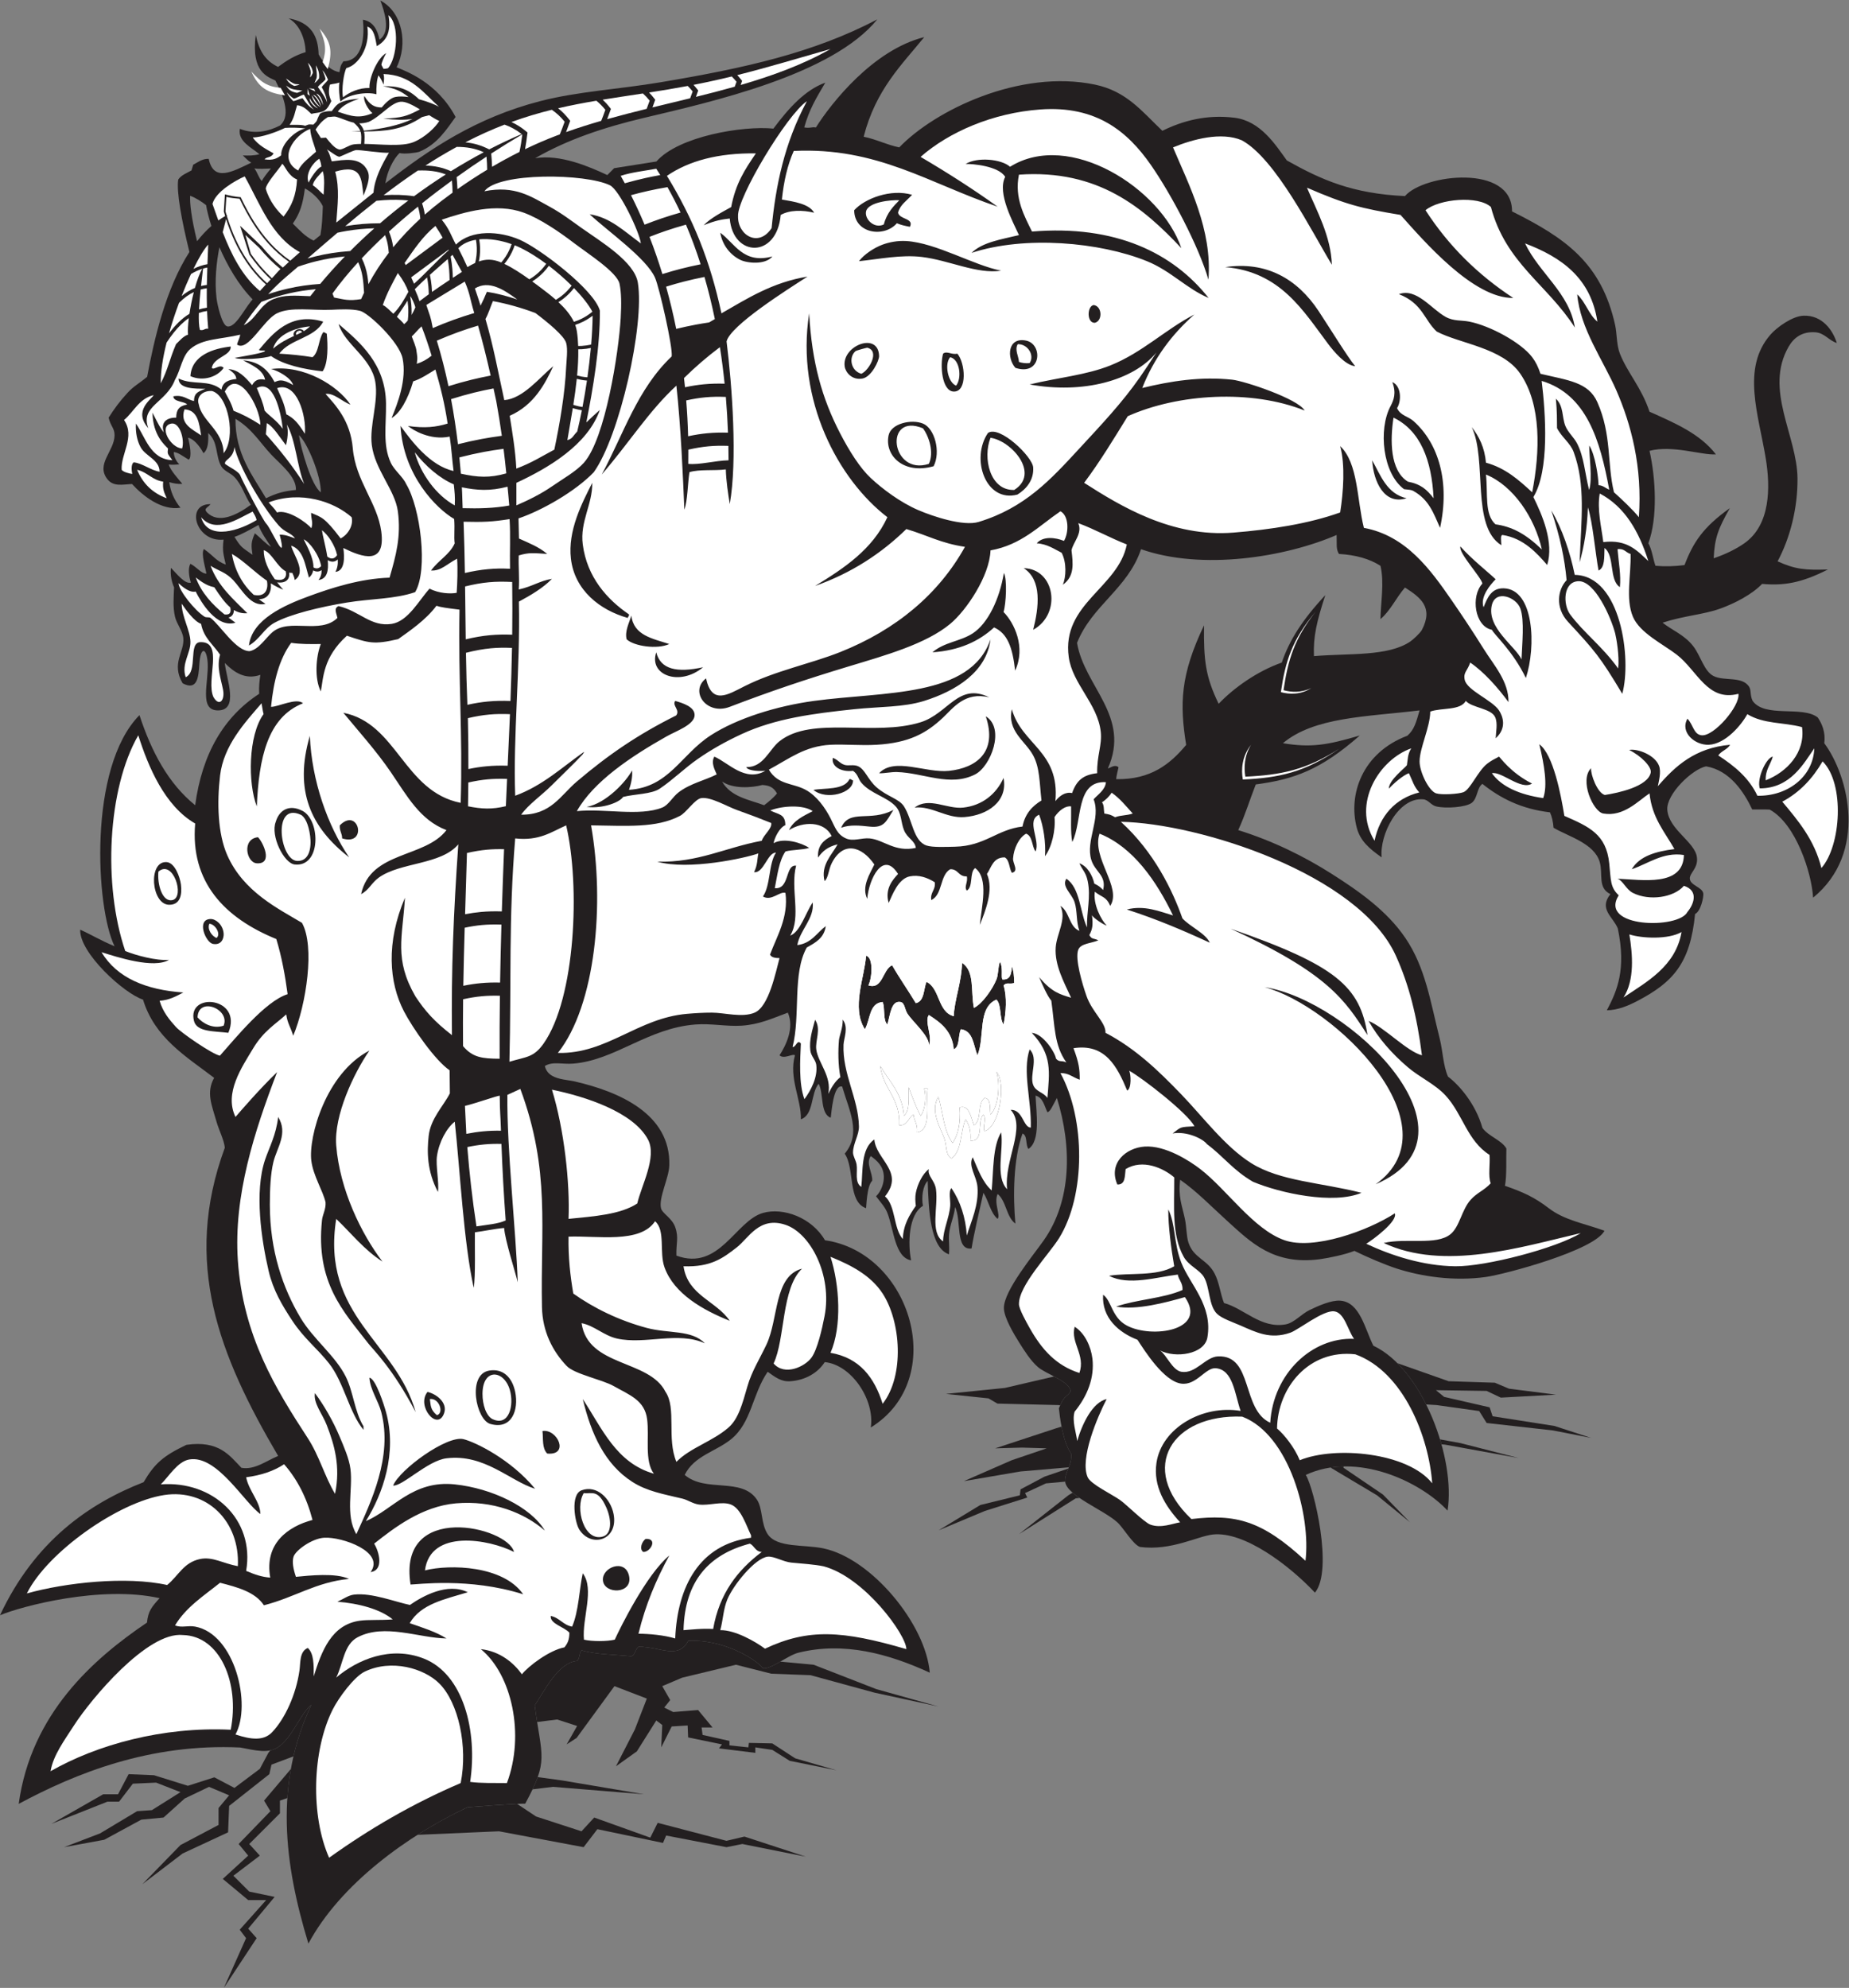 <?xml version="1.0" encoding="UTF-8" standalone="no"?>
<svg
   xmlns:dc="http://purl.org/dc/elements/1.1/"
   xmlns:cc="http://creativecommons.org/ns#"
   xmlns:rdf="http://www.w3.org/1999/02/22-rdf-syntax-ns#"
   xmlns:svg="http://www.w3.org/2000/svg"
   xmlns="http://www.w3.org/2000/svg"
   viewBox="0 0 748.587 804.84"
   height="804.84"
   width="748.587"
   xml:space="preserve"
   id="svg2"
   version="1.1"><rect x="0" y="0" width="748.587" height="804.84" fill="#808080" stroke="none"/><defs
     id="defs6" /><g
     transform="matrix(1.333,0,0,-1.333,0,804.84)"
     id="g10"><g
       transform="scale(0.1)"
       id="g12"><path
         id="path14"
         style="fill:#231f20;fill-opacity:1;fill-rule:evenodd;stroke:none"
         d="M 936.711,134.543 C 863.074,376.609 832.305,618.215 945.582,859.719 913.137,834.316 890.297,765.359 848.379,733.723 816.309,709.512 774.59,721.895 729.578,730.117 456.059,743 230.273,652.18 56.809,558.926 94.613,833.613 283.613,999.434 446.371,1109.57 c 3.652,34.94 14.231,47.6 38.41,74.15 C 306.754,1223.44 65.609,1159.34 0,1131.86 c 105.863,225.62 270.383,339.45 436.184,404.15 33.597,57.15 59.734,79.82 129.855,113.39 99.012,14.15 130.602,-31.9 167.141,-69.68 40.058,-7.31 75.511,21.22 111.601,35.99 -179.277,305.33 -290.804,585.67 -162.004,936.01 -1.679,22.32 -17.8,53.23 -25.199,79.2 -14.625,51.37 -31.996,88.31 -7.191,133.2 -85.907,65.31 -180.723,121.68 -216.008,237.6 -58.316,18.83 -193.899,142.67 -190.801,212.4 32.949,-14.73 62.32,-32.89 104.402,-50.4 -56.785,114.95 -81.343,543.12 75.598,701.99 36.465,-111.12 87.551,-207.65 169.199,-273.6 21.075,156.53 86.852,268.35 194.407,338.41 -1.348,21.74 1.007,39.78 3.593,57.59 -45.625,-15.88 -79.769,7.44 -108,36.01 4.762,-48.83 44.332,-144.81 -21.601,-144 -57.485,0.7 -27.082,84.65 -30.34,144.1 -3.145,47.42 -22.031,50.95 -25.391,-3.58 -2.515,-40.72 -6.476,-81.59 -50.715,-58.24 -35.785,61.27 6.266,95.02 2.047,137.32 -2.211,22.22 -20.132,42.93 -25.199,64.8 -6.933,29.93 -3.961,59.71 -2.851,89.32 -6.055,13.46 -12.493,36.36 -9.489,59.22 16.746,-16.76 41.934,-50.22 60.649,-44.9 -5.524,16.37 -9.844,43.64 -1.508,57.19 19.355,-9.79 33.695,-30.67 48.648,-29.65 -2.379,14.59 -17.293,61.18 -7.765,74.54 31.515,-22.11 35.562,-35.6 66.453,-47.33 -5.891,27.65 -11.399,39.93 -6.66,75.87 -84.836,-8.53 -117.18,109.11 -39.477,107.74 -8.91,-11.25 -22.152,-12.79 -10.801,-25.21 34.516,-34.48 87.821,-9.98 133.2,23.38 -18.469,25.88 -26.024,59.49 -50.399,84.63 -11.711,12.07 -31.113,17.64 -39.601,32.4 -18.114,31.52 -8.391,73.38 -39.594,100.8 0.969,-26.17 -0.199,-50.21 -14.403,-61.21 -12.429,24.17 -32.703,45.62 -46.804,46.81 5.035,-18.05 12.828,-60.41 1.855,-66.39 -22.789,13.52 -29.75,20.67 -45.051,23.19 -0.949,-12.37 7.977,-30.1 16.817,-37.19 -11.766,-1.68 -24.207,-1.86 -32.141,-0.67 4.082,-16.89 29.469,-44.66 41.145,-58.83 -13.699,-1.2 -26.688,1.41 -39.656,5.13 3.668,-27.54 13.668,-52.68 34.015,-77.65 -56.742,-9.35 -113.805,35.31 -147.101,72 -26.743,-0.87 -55.817,-9.42 -74.68,14.4 -36.359,45.93 20.855,85.12 21.601,133.21 0.34,22.21 -12.57,28.44 -18,54 16.692,26.34 33.071,49.02 57.598,75.6 19.207,20.81 34.824,27.85 59.356,48.52 20.718,111.4 56.254,267.27 128.379,379.02 -23.532,95.39 -39.739,182.63 -33.989,219.88 9.051,13.86 25.895,19.57 40.258,27.87 l 5.258,17.34 c 13.109,6.51 27.363,18.76 47.098,17.75 15.023,-71.62 72.292,-38.84 129.285,-11.49 -9.239,4.92 -17.446,13.89 -25.664,21.85 17.445,-0.57 32.484,-0.93 50.421,3.77 -23.777,20.25 -66.332,38.95 -59.433,77 44.629,-17.31 86.707,-7.87 121.957,10.18 37.812,33.05 3.707,100.55 -13.984,136.53 -22.372,11.15 -75.032,24.83 -59.571,138.43 9.711,-47.52 28.446,-78.13 67.586,-96.98 24.703,18.36 50.903,35.16 83.863,44.88 -1.421,44.4 -21.07,86.68 -52.281,102.64 69.543,-12.01 90.301,-54.97 91.68,-109.66 19.902,-35.59 43.683,-51 63.183,-53.79 3.24,17.16 2.42,18.8 12,32.94 61.01,1.09 64.19,78.78 59.29,126.32 31.38,-5.24 44.35,-30.89 50.27,-60.44 36.41,23.75 13.91,88.49 2.75,118.77 67.92,-35.84 84.16,-132.78 49.32,-202.79 27.69,-11.84 123.16,-45.38 179.14,-150.96 -25.96,-35.29 -54.91,-83.42 -110.8,-105.86 -9.91,-3.07 -43.99,-7.55 -59.5,-3.73 -18.22,-17.68 -37.28,-54.43 -42.95,-91.95 135.26,105.37 276.54,199.63 469.89,249.56 115.43,29.8 238.24,35.9 367.19,57.6 256.06,43.09 463.47,89.24 657.03,190.8 -137.92,-169.73 -505.91,-250.96 -709.53,-299.34 -119.05,-28.29 -230.42,-64.97 -329.63,-122.27 75.9,12.41 163.41,-25.16 219.1,-51.28 l 20.74,20.93 128.32,20.28 c 67.25,76.8 263.4,109.28 355.43,99.94 46,61.78 96.29,117.63 157.61,139.6 -28.58,-48.75 -48.1,-79.9 -64.01,-136 17.31,-3.33 24.2,2.34 35.37,-0.21 47.01,74.7 174.65,236.11 329.16,274.49 -68.27,-84.14 -147.17,-158.98 -183.99,-302.54 38.87,-7.94 69.27,-24.34 108,-32.4 109,113.26 365.99,237.98 594,190.8 96.95,-20.06 143.32,-81.85 205.19,-140.4 60.88,30.07 134.34,50.38 219.61,39.6 78.71,-9.96 123.97,-82.08 158.4,-129.6 106.01,-59.59 200.41,-101.08 358.85,-108.26 56.93,66.81 326.38,98.45 325.15,-46.55 160.28,-80.19 271.29,-155.35 313.21,-345.59 5.62,-25.6 3.86,-59.61 14.39,-86.41 22.93,-58.34 65.49,-102.55 90,-176.4 76.29,-34.11 153.79,-67 201.6,-129.6 -43.59,-2.8 -130.84,28.93 -201.6,10.81 19,-84.58 25.08,-203.5 -3.59,-280.81 11.07,-18.91 13.77,-46.21 21.6,-68.39 29.37,-2.65 59.22,-1.62 88.3,2.2 26.13,68.62 56.01,114.71 137.67,172.94 -34.88,-61.35 -46.32,-90.26 -49.1,-152.29 36.39,12.31 68.58,28.3 93.13,45.54 79.78,56.12 79.16,170.18 65.27,256.01 -21.68,134.08 -75.13,275.36 13.93,377.59 19.98,22.95 66.99,56.54 100.8,57.61 56.93,1.8 88.87,-44.35 100.78,-82.81 -23.95,7.2 -37.21,30.38 -64.79,32.41 -39.51,2.9 -65.13,-15.27 -81.46,-43.6 -75.12,-130.37 25.88,-270.41 26.91,-400.16 0.73,-91.1 -22.75,-181.44 -60.47,-251.9 53.29,-24.2 84.42,-27.18 152.9,-24.7 -82.31,-41.85 -135.18,-49.55 -199.95,-43.81 -31.07,-32.44 -84.02,-59.42 -125.93,-74.63 -52.43,-19.04 -109.57,-21.38 -176.41,-43.2 29.98,-23.77 66.64,-36.81 93.61,-72 22.23,-29.01 32.56,-75.52 61.2,-90 32.61,-16.49 86.42,0.52 108,-32.41 6.9,-10.53 2.25,-26.06 10.8,-43.19 37.56,-52.44 151.74,-13.69 197.8,-50.4 13.02,-18.93 24.2,-45.81 19.66,-77.95 74.4,-100.09 132.88,-332.9 -33.86,-469.26 -4.53,76.28 -52.44,223.96 -131.72,267.5 -16.1,0.99 -36.19,0.07 -53.17,0.45 -24.94,52.53 -67.71,118.63 -140.07,130.91 -41.74,-8.1 -121.76,-84.66 -117.84,-132.46 4.95,-60.32 84.2,-96.77 90,-144 4.09,-33.28 -22.79,-47.3 -21.6,-64.79 1.43,-20.97 37.76,-25.15 40.88,-44.74 1.6,-9.97 -7.65,-54.66 -24.94,-62.36 -14.69,-149.68 -66.5,-207.09 -174.34,-263.71 -27.52,-14.44 -59.84,-28.49 -93.61,-28.79 31.8,60.15 59.12,124.55 33.3,248.39 -14.61,35.88 -58.79,58.87 -22.5,104.41 -39.57,19.01 -21.89,60.59 -32.4,97.2 -16.39,57.13 -95.49,77.77 -140.39,104.39 -1.35,17.85 -4.71,33.71 -10.8,46.81 -87.11,10.08 -151.23,43.16 -205.2,86.39 -16.97,-11.36 -14.31,-43.91 -32.4,-57.59 -17.71,-13.41 -78.75,-18.06 -108.01,-10.8 -16.48,4.09 -23.4,20.23 -39.59,21.6 -75.56,6.36 -132.99,-108.18 -125.99,-176.41 -37.84,26.63 -65.08,50.04 -75.61,90 -26.56,100.79 16.37,227.75 153.61,279.47 20.82,18.15 26.72,40.61 37.19,76.94 -162.93,-19.73 -319.31,-19.69 -415.12,-99.64 85.06,-14.09 133.66,-6.04 233.52,23.41 -119.04,-104.64 -200.45,-133.41 -315.94,-148.66 -17.44,-44.01 -31.68,-91.73 -53.26,-138.71 105.08,-32.9 199.38,-79.14 284.4,-133.21 80.52,-51.19 166.64,-111 223.2,-194.39 61.07,-90.07 76.03,-193.37 104.39,-306 9.16,-36.33 10.63,-83.21 25.22,-115.21 32.67,-24.43 83.49,-81.58 104.39,-155.62 18.05,-25.65 57.91,-36.72 72.82,-62.63 -1.12,-24.32 1.66,-85.21 -4.42,-113.19 55.68,-19.47 89.16,-34.45 133.2,-68.16 47.54,-36.37 104.36,-45.25 169.2,-68.39 -30.72,-59.99 -302.44,-132.3 -360,-140.4 -98.16,-13.81 -196.81,1.7 -270,25.19 -38.71,12.42 -91.95,35.61 -129.61,54.01 -25.95,-10.69 -76.64,-21.44 -104.39,-25.2 -141.27,-19.14 -210.88,51.95 -280.8,115.2 -49.02,44.34 -93.2,90.65 -144,125.99 -6.39,-51.87 5.62,-77.83 14.39,-118.8 5.18,-24.1 4.43,-52.81 10.8,-71.99 15.98,-47.97 56.78,-50.76 79.2,-93.6 14.86,-28.4 17.25,-60.96 28.81,-90 61.17,-16.53 111.89,-78.36 187.21,-64.81 25.82,4.66 47.38,31.21 71.99,43.21 27.46,13.37 66.4,30.59 93.59,28.79 60.1,-3.95 75.24,-86.38 100.8,-136.79 151.84,-71.67 250.16,-345.49 225.33,-500.91 -81.89,88.37 -275.99,180.32 -430.52,108.5 24.66,-39.65 84.18,-289.29 27.77,-357.62 -79.2,84.41 -215.49,186.74 -309.86,176.6 -47.01,-5.06 -126.19,-50.16 -221.66,-37.79 -21.86,8.08 -49.85,57.76 -68.66,74.81 -41.85,37.99 -152.07,80.27 -158.39,122.41 -3.93,26.21 22.36,51.41 18,86.4 -26.46,37.87 -34.61,114.53 -37.14,137.47 17.87,44.25 24.47,32.25 35.97,52.11 -5.02,31.19 -74.59,51.48 -99.63,73.21 -22.3,19.36 -41.25,49.52 -57.59,75.61 -14.22,22.66 -45.79,74.44 -45.79,103.89 0,52.71 89.81,160.65 121.37,205.71 83.97,119.77 86.15,283 39.61,432 -12.3,-22.15 -19.98,-41.95 -28.81,-43.2 -9.53,19.26 -13.12,44.46 -35.99,50.4 2.34,-53.52 15.56,-137.31 -21.61,-162.01 -9.53,12.06 -2.18,41.02 -17.98,46.8 -27.99,-76.34 -29.26,-190.95 -21.61,-273.59 -27.91,20.1 -27.42,68.57 -54,90 -12.34,-27.78 9.81,-64.34 0,-75.61 -22.28,18.52 -27.03,54.58 -43.2,79.2 -12.93,-56.43 -29.34,-127.88 -36,-169.2 -51.07,-6.43 -29.74,90.09 -50.41,126.01 -0.82,-23.88 -15.7,-54.43 -17.99,-82.8 -1.58,-19.49 1.92,-34.03 -0.13,-60.85 -57.54,19.36 -61.96,136.69 -64.67,222.85 -15.23,-15.02 -19.3,-51.36 -14.4,-75.61 -44.15,-26.72 -46.09,-115.43 -36,-165.59 -49.63,9.35 -52.14,92.67 -72,144 -6.98,18.01 -20.88,32.37 -34.4,50.66 15.71,14.82 24.61,41.46 23.6,60.93 -1.56,29.92 -18.89,46 -39.6,61.21 -16.39,-22.43 6.35,-51.73 4.18,-75.09 -16.73,-15.86 -17.78,-82.45 -18.57,-83.32 -56.78,20.03 -33.6,120.02 -64.81,165.61 51.69,61.93 13.31,130.87 -7.72,203.76 -26.94,8.49 -32.65,-80.81 -34.75,-94.5 -32.76,11.64 -20.94,74.53 -36.73,103.13 -24.74,-29.25 -13.86,-94.14 -54,-108 1.69,61.03 -37.31,125.21 -18,194.41 -6.58,6.27 -33.22,-12.81 -46.8,0 19.18,29.73 45.8,83.27 25.2,129.6 -49.36,-18.44 -87.3,-36.12 -140.4,-39.6 -45.08,-2.96 -92.29,7.3 -140.4,3.59 -144.46,-11.12 -243.46,-108.34 -370.8,-118.8 -33.58,-2.75 -61.68,7.53 -86.4,-7.19 3.17,-13.98 11.08,-23.1 21.28,-29.29 20.17,-12.24 49.33,-13.08 68.72,-17.51 132.41,-30.29 293.17,-97.57 288,-255.61 -1.25,-38.22 -32.64,-97.67 -25.2,-129.6 3.75,-16.12 33.28,-29.31 43.2,-57.59 11.34,-32.33 2.3,-49.02 3.6,-86.4 130.62,-48.24 179.12,105.63 262.8,129.6 61.62,17.65 148.52,-14.01 188.45,-82.97 260.95,-37.08 377.69,-421.37 139.15,-568.63 12.75,84.66 -59.5,191.03 -139.89,198.51 -20.99,-32.56 -58.56,-54.97 -104.91,-58.11 -27.38,-1.86 -45.26,12.23 -68.4,28.8 -47.54,-69.47 -48.61,-154.52 -111.6,-205.21 -46.89,-37.72 -111.57,-49.73 -140.4,-108 63.35,-54.9 173.45,-5.81 219.6,-75.59 17.79,-26.91 11.51,-73.08 32.4,-104.41 28.19,-42.26 109.92,-30.81 169.2,-43.2 146.07,-30.5 311.11,-230.46 323.09,-377.508 -124.95,57.558 -260.62,94.768 -398.69,60.708 -32.78,-8.08 -82,-50.376 -107.46,-47.446 -23.49,28.508 -119.35,88.436 -227.33,83.446 -31.07,-58.133 -84.37,-17.5 -151.21,-18 -9.68,-7.12 -9.48,-24.12 -21.6,-28.8 -51.35,5.07 -107.76,5.05 -151.2,18 -8.04,-7.56 -4.79,-26.404 -14.4,-32.388 -56.35,-4.797 -98.27,-90.442 -127.98,-135.18 21.45,-159.336 43.01,-165.586 -28.8,-298.199 -30.02,0.43 -141.09,-8.203 -175.4,-11.047 C 1239.14,463.645 1033.59,315.305 936.711,134.543 Z M 3602.64,3775.36 c -20.02,124.9 -17.7,212.44 54.22,363.06 -1.2,-107.25 4.66,-155.97 44.43,-238.22 45.82,48.05 116.42,98.66 191.68,125.17 22.71,66.29 60.51,127.74 132.28,204.84 -25.82,-79.16 -37.01,-125.95 -34.49,-185.21 108.15,9.02 223.79,-1.52 292.01,43.92 8.56,5.69 30.82,26.05 36,36 35.68,68.46 -4.94,98.58 -51.56,128.33 -26.55,-30.3 -43.62,-69.65 -74.44,-95.94 0.43,47.89 12.21,110.8 0,162.01 -32.93,21.06 -74.88,33.1 -125.99,36 -9.71,15.14 -6,29.53 -7.21,57.59 -155.29,-67.27 -408.12,-108.32 -593.98,-43.19 -39.98,-119.63 -148.85,-170.36 -194.42,-284.4 22.13,-133.02 164.08,-223.15 93.62,-381.61 9.35,2.7 21.64,13.29 32.4,3.6 -2.56,-11.85 -5.8,-23.01 -7.21,-35.99 105.02,-2.02 164.32,45.93 212.66,104.04 z m -1242.7,-147.31 c -8.09,-11.11 -28.05,-27.84 -39.16,-35.94 -45.39,17.03 -100.72,24.73 -127.66,71.88 33.8,-22.97 90.37,-18.97 122.29,-10.4 19.93,-1.48 32.75,-5.45 44.53,-25.54 z M 598.516,5305.14 c 13.394,17.09 27.871,32.7 43.55,46.38 -8.007,24.94 -13.41,46.87 -16.121,63.23 -12.726,10.13 -31.429,22.31 -48.418,28.39 -1.32,-22.34 3.512,-67.2 20.989,-138 z m 67.847,-18.18 c -9.015,-46.99 -14.898,-100.75 -8.785,-154.05 2.485,-21.64 16.621,-82.81 32.402,-86.39 23.805,-5.41 50.348,49.29 71.997,75.59 1.761,2.14 3.531,4.27 5.312,6.39 -43.32,44.19 -77.086,103.28 -100.926,158.46 z m 286.196,19.98 c 6.879,5.63 13.754,11.2 20.621,16.7 5.429,31.4 5.82,53.01 7.289,87.71 -9.352,21.29 -35.336,44.72 -54.469,54.06 -6.199,-48.28 -15.309,-76.07 -36.59,-106.62 19.805,-19.53 36.903,-39.24 63.149,-51.85 z m -129.754,219.11 c -13.465,-16.42 -22.672,-28.35 -27.723,-38.12 -10.098,11.21 -11.797,23.3 -22.5,38.65 10.715,-2.83 34.981,-1.01 50.223,-0.53 z m 0.375,-1149.14 c -13.125,6.52 -32.442,27.83 -49.071,41.21 -12.211,-27.61 -11.328,-36.74 -7.328,-65.29 -32.207,22.99 -33.793,20.72 -54.668,54.32 22.422,7.53 45.528,21.12 73.008,36.11 7.352,-22.65 26.234,-48.16 38.059,-66.35 z m 151.199,165.61 c -28.363,19.63 -60.371,131.78 -66.469,173.69 25.606,-22.4 67.613,-124.55 66.469,-173.69 z m -166.473,-18.06 c -39.062,66.54 -93.968,134.41 -92.718,241.25 50.929,-30.9 72.976,-70.46 107.992,-108 27.675,-29.66 77.332,-67.26 75.597,-107.99 -33.757,-3.44 -56.132,-8.33 -90.871,-25.26 v 0" /><path
         id="path16"
         style="fill:#ffffff;fill-opacity:1;fill-rule:evenodd;stroke:none"
         d="m 852.512,5770.93 c -39.852,3.6 -58.907,16.68 -89.133,49.54 22.156,-48.79 46.941,-64.03 102.25,-72.46 -4.375,7.65 -8.75,15.28 -13.117,22.92 v 0" /><path
         id="path18"
         style="fill:#ffffff;fill-opacity:1;fill-rule:evenodd;stroke:none"
         d="m 979.863,5849.04 c 12.879,37.87 8.653,60.6 -9.133,101.55 35.62,-40.04 39.5,-68.88 24.766,-122.85 -5.207,7.1 -10.422,14.2 -15.633,21.3 v 0" /><path
         id="path20"
         style="fill:#ffffff;fill-opacity:1;fill-rule:evenodd;stroke:none"
         d="m 960.742,5753.32 c 9.633,-9.86 16.313,-22.73 19.942,-34.55 0.312,13.23 -10.141,33.89 -19.942,34.55 z m -92.297,46.09 c 11.207,-7 16.832,-13.28 27.848,-16.82 4.434,-0.54 9.082,-0.64 13.504,-1.18 -4.152,-3.03 -10.551,-3.29 -15.715,-4.73 -13.008,5.16 -19.469,13.05 -25.637,22.73 z m 66.785,47.95 c 3.786,-12.65 8.368,-19.73 8.891,-31.31 -0.648,-4.4 -1.773,-8.91 -2.426,-13.32 4.02,3.21 5.961,9.31 8.7,13.91 -1.551,13.92 -7.45,22.23 -15.165,30.72 z m 24.168,-7.98 c 1.082,-15.75 4.54,-25.22 2.086,-38.83 -1.918,-4.97 -4.421,-9.92 -6.347,-14.89 5.527,2.68 9.406,9.27 13.812,13.91 1.867,16.62 -2.812,27.87 -9.551,39.81 z m -90.839,-61.4 c 13.011,-9.46 19.234,-11.48 35.14,-13.69 6.184,0.32 8.934,-1.75 15.11,-1.42 -6.715,-3.19 -9.571,-4.9 -16.719,-7.18 -19.024,3.95 -23.871,8.5 -33.531,22.29 z m 2.257,-20.62 c 5.571,-5.95 15.039,-15.6 21.532,-19.22 8.773,1.46 21.922,10.75 30.687,12.22 10.383,-16.36 17.379,-34.07 31.16,-45.9 -14.832,8.59 -24.66,19.55 -35.25,35.02 -8.773,-1.47 -19.355,-7.46 -28.129,-8.92 -9.437,9.75 -15.683,17.47 -20,26.8 z m 63.137,-5.27 c 0.063,5.46 0.129,10.93 0.188,16.39 2.304,-7.2 4.605,-14.4 6.918,-21.6 -2.368,1.74 -4.735,3.48 -7.106,5.21 z m 19.949,15.52 c -5.406,0.74 -10.82,1.48 -16.226,2.21 6.777,-3.32 13.57,-6.66 20.351,-10 -1.367,2.61 -2.746,5.19 -4.125,7.79 z m 25.61,56.78 c 3.285,-7.45 8.457,-19.94 9.25,-27.34 -4.793,-7.5 -18.492,-15.94 -23.278,-23.44 9.579,-14.52 22.582,-30.16 28.051,-47.47 -2.086,17 -7.558,31.66 -16.433,46.97 4.785,7.5 14.441,14.88 19.23,22.38 -5.273,12.51 -9.937,21.28 -16.82,28.9 z m -32.364,-76.3 c 8.133,-12.59 17.184,-28.36 26.934,-35.96 -12.461,4.43 -26.762,25.78 -26.934,35.96 z m -6.328,-8.57 c 5.774,-12.53 15.407,-23.35 25.157,-30.96 -12.465,4.43 -28.039,21.56 -25.157,30.96 z m 10.02,9.74 c 11.09,-8.2 18.91,-23.83 24.387,-34.91 -1.813,13.1 -14.602,35.82 -24.387,34.91 v 0" /><path
         id="path22"
         style="fill:#ffffff;fill-opacity:1;fill-rule:evenodd;stroke:none"
         d="m 2552.43,2766.18 c -7.26,38.14 -7.05,81.29 -4.34,112.3 1.18,13.5 12.19,37.8 11.38,62.44 18.74,-23.48 3.33,-56.72 2.51,-76.01 -3.73,-88 45.44,-164.37 46.8,-248.39 0.42,-25.88 -17.83,-52.47 -18,-79.21 -0.07,-10.72 8.8,-24.09 10.8,-35.99 3.85,-22.89 -6.86,-54.82 14.4,-68.4 5.23,46.96 -2.02,116.24 39.6,143.99 4.43,-60.47 92.69,-98.81 32.4,-172.8 32.7,-28.5 25.2,-97.2 54,-129.6 1.97,44.84 20.46,73.15 39.6,100.8 -1.7,13.71 -2.51,26.58 0,39.6 5.23,27.21 21.04,58.32 39.59,72 -5.53,-19.79 17.93,-33.98 21.6,-61.2 7.33,-54.26 -19.14,-131.39 21.61,-158.4 -0.1,34.95 18.75,71.35 21.6,108 1.31,16.79 -5.8,43.05 3.59,54.01 26.95,-39.81 43.46,-89.92 46.82,-144.01 13.14,42.76 36.97,92.62 32.38,147.61 -2.77,33.4 -29.32,63.38 -14.39,90 15.97,-36.83 29.62,-75.99 57.59,-100.8 5.74,62.67 2.74,134.08 28.81,176.4 7.89,-55.65 -18.87,-133.66 17.99,-172.81 -9.67,88.27 59.45,189.08 10.8,241.2 37.52,1.15 37.54,-53.15 61.21,-53.99 2.07,86.31 -26.21,170.27 -3.59,237.6 27.99,-26.79 -1.08,-77.34 10.8,-108 8.14,-21.07 32.32,-22.34 43.18,-39.6 6.33,78.63 15.69,131.06 -47.38,197.84 34.9,-2.45 71.25,-60.81 73.42,-78.15 10.08,-12.22 16.38,-4.56 31.56,-11.69 -37.36,52.83 -34.73,108.92 -45.76,187.69 -12.05,13.15 -29.44,53.91 -37.03,71.51 39.06,-47.19 65.19,-52.74 97.2,-62.76 -21.27,46.58 -50.5,98.99 -46.79,152.76 2.93,42.63 33.81,84.72 14.39,125.99 27.74,-16.67 25.78,-63 57.6,-75.59 -10.2,27.89 -5.96,59.42 -14.4,86.39 -8.47,27.07 -40.46,47.91 -25.21,72.01 41.93,-28.25 40.72,-99.64 62.68,-147.86 -1.27,47.69 12.14,92.71 2.12,140.65 -5.78,27.7 -16.19,33.17 -25.19,54 24.78,-9.06 39.84,-37.15 45.27,-61.79 5.02,-2.6 15.37,-6.56 26.72,-19.38 11.06,44.62 -24.67,54.6 -35.99,91.98 -17.62,58.12 29.96,125.6 7.2,183.6 11.62,13.57 35.67,28.42 37.29,51.99 -93.13,5.13 -70.78,-118.97 -102.09,-181.59 -6.12,31.08 -2.8,71.6 -3.6,108 -15.84,2.54 -35.99,-10.77 -50.41,-32.41 3.77,-40.18 -8.39,-91.2 -28.79,-118.8 2.8,40.23 -4.55,91.17 -18,126 -40.41,-17.36 4.18,-77.38 -10.8,-111.6 -11.92,15.7 -8.34,46.85 -28.79,54 -21.41,-12.16 -37.37,-44.04 -39.61,-75.59 -1.02,-14.33 18.65,-38.8 -3.6,-43.21 -8.57,14.23 -6.83,38.77 -21.6,46.8 -35.12,0.32 -40.15,-29.44 -54,-50.4 21.35,-49.05 -4.9,-111.85 -21.6,-154.79 5,55 28.14,141.48 -14.4,172.79 -17.83,-13.38 -5.06,-57.33 -25.19,-68.39 -9.2,11.81 4.2,25.11 0,43.19 -25.57,-1.56 -25.43,22.59 -50.41,21.6 -32.03,-18.35 -22.74,-78.06 -57.6,-93.59 -3.26,24.86 13.55,29.64 10.8,53.99 -23.05,14.48 -48.55,23.24 -75.6,18 -35.35,-6.84 -53.1,-56.09 -64.57,-80.87 -12.61,43.67 13.65,71.84 28.57,88.07 -45.54,73.03 -88.55,-15.22 -93.6,-75.6 -18.14,37.48 8.29,76.27 21.6,104.4 -39.27,57.21 -95.85,71.14 -129.6,3.6 -9.97,-19.95 -9.78,-44.24 -21.6,-54 -12.63,48.65 22.81,80.38 39.6,111.6 -29.49,-7.2 -45.6,-20.31 -59.37,-40.2 -2.61,37.4 18.45,53.54 41.37,65.41 -22.75,45.98 -86.64,44.92 -129.6,18 13.66,29.53 43.62,42.78 72,57.6 -27.89,20.04 -91.57,16.79 -129.02,2.17 24.62,-12.69 45.76,-10.03 45.89,-44.71 -17.87,-7.38 -32.75,-38.03 -35.67,-54.67 31.81,17.74 85.69,0.8 108,-14.39 -21.12,-6.48 -50.1,-5.11 -72,-10.81 -19.65,-28.35 -24.47,-71.52 -32.4,-111.59 46.23,-3.96 30.57,72.25 64.8,68.4 -18.32,-69.6 16.7,-155.02 -18,-212.41 30.76,11.27 46.43,68.77 68.4,100.8 5.22,-49.84 -38.08,-81.74 -46.8,-129.6 42.89,5.11 58.91,37.09 86.4,57.6 -4.78,-36.02 -31.26,-50.33 -57.59,-64.79 -44.3,-78.9 -18.64,-206.16 -43.21,-302.41 10.73,-0.87 13.68,24.4 25.2,10.81 -2.16,-49.33 -6.93,-121.12 10.8,-169.2 19.64,26.65 40.98,67.04 36,104.4 -1.97,14.78 -15.99,26.34 -18,43.19 -3.93,32.99 6.12,62.64 14.4,93.61 19.14,-28.44 0.08,-62.68 3.6,-90 5.18,-40.27 47.63,-81.73 36.49,-135.07 9,18.34 20.12,38.14 36.76,50.73 z m 232.75,-167.66 c 2.73,24.33 -8.72,34.48 -10.8,54 -16.28,-8.93 -16.56,-33.84 -43.2,-32.4 3.78,82.98 -48.96,109.43 -57.6,180 27.35,-47.05 66.61,-82.2 72,-151.2 18.19,15.4 13.88,53.31 14.4,86.39 11.04,-29.74 21.77,-59.82 36,-86.39 13.5,16.69 18.73,56.16 10.8,82.8 3.59,0 7.2,0 10.8,0 -6.68,-34.36 14.69,-127.31 -32.4,-133.2 z m 205.19,3.6 c -6.93,11.71 6.84,36.07 -3.59,50.4 -20.12,-19.48 3.67,-82.88 -39.59,-79.2 2.52,28.93 -3.89,48.91 -14.42,64.79 -16.44,-37.55 -10.82,-97.17 -43.2,-118.79 -18.5,11.08 -13.48,38.17 -21.58,61.2 -10.72,30.4 -44.44,82.37 -18.01,126 14.18,-46.97 15.1,-100.88 43.2,-140.41 17.33,25.88 24.87,61.55 21.61,108 29.39,9.6 34.31,-31.57 43.2,-53.99 24.57,13.81 9.63,67.15 32.38,82.8 20.49,-2.31 15.06,-30.56 18.01,-50.4 23.85,24.3 30.47,91.42 18.01,129.6 30.11,-31.07 10.58,-166.77 -36.02,-180 z m 90,450 c -15.74,-4.86 -22.21,3.23 -32.38,-7.21 10.97,-34.07 7.54,-83.49 0,-118.8 -13.32,19.1 -5.45,59.38 -21.6,75.61 -58.42,-24.86 -34.4,-113.5 -57.62,-169.2 -12.72,30.48 -12.29,74.09 -50.39,79.2 -8.93,-18.67 -2.54,-52.67 -21.6,-61.2 -4.69,55.31 -39.07,80.93 -75.61,104.39 -14.51,-19.09 12.13,-64.04 0,-93.59 3.44,28.3 -46.83,70.42 -64.79,97.2 -8.96,13.36 -7.99,33.79 -21.6,35.99 -28.17,4.55 -30.62,-37.45 -39.6,-68.4 -14.33,13.28 -6.24,48.97 -14.4,68.4 -41.88,-3.72 -37.01,-54.18 -54,-82.79 -41.82,66.07 -0.59,157.38 3.61,223.19 22.19,-4.41 19.16,-64.93 7.19,-90 43.94,-13.55 42.69,48.24 72,61.2 22.67,-39.73 48.61,-76.17 72,-115.19 26.48,5.9 23.06,41.74 32.4,64.79 41.76,-20.64 33.38,-91.41 82.8,-104.39 1.72,48.74 23.63,101.79 25.19,162 39.48,-25.72 25.8,-86.41 36.02,-136.8 25.58,12.46 56.46,56.8 68.4,86.4 6.64,16.49 4.06,36.58 10.8,53.99 10,-19.36 2.69,-44.36 7.19,-53.99 24.76,-1.97 27.57,18.03 28.8,39.6 5.59,-13.61 7.02,-31.38 7.19,-50.4 v 0" /><path
         id="path24"
         style="fill:#ffffff;fill-opacity:1;fill-rule:evenodd;stroke:none"
         d="m 779.527,4458.36 c -46.754,-29.1 -147.472,-66.38 -168.75,8.55 43.985,-52.28 112.528,-4.14 156.594,17.1 4.938,-8.72 9.363,-14.79 12.156,-25.65 z m 255.083,-55.9 c -49.454,65.06 -58.012,63.87 -89.688,77.77 -0.402,-20.18 6.969,-28.4 0.707,-46.81 -15.359,18.19 -72.234,58.12 -104.453,47.89 -8.238,13.37 -16.512,19.45 -25.199,30.57 97.984,36.89 198.703,2.07 252.003,-44.97 6.16,-25.11 -11.34,-53.21 -33.37,-64.45 v 0" /><path
         id="path26"
         style="fill:#ffffff;fill-opacity:1;fill-rule:evenodd;stroke:none"
         d="m 2522.38,5888.92 c -83.81,-47.48 -176.49,-81.25 -273,-109.31 1.03,2.87 2.06,5.78 3.11,8.73 l 1.36,3.82 -2.5,3.24 c -3.95,5.1 -7.95,9.87 -12.03,14.31 94.28,23.67 187.43,52.01 283.06,79.21 z m -290.79,-114.4 c -38.83,-10.97 -78.23,-21.11 -117.87,-30.91 1.84,5.03 3.67,10.15 5.54,15.42 l 1.37,3.82 -2.51,3.24 c -3.86,4.98 -7.76,9.64 -11.74,14 28.52,5.55 57.91,11.73 88.4,18.83 9.26,2.15 18.51,4.36 27.74,6.62 4.96,-4.92 9.78,-10.25 14.48,-16.1 -1.82,-5.09 -3.61,-10.05 -5.41,-14.92 z m -135.45,-35.23 c -38.08,-9.33 -76.34,-18.43 -114.49,-27.75 2.35,6.33 4.67,12.82 7.05,19.51 l 1.36,3.83 -2.5,3.23 c -5.28,6.82 -10.65,13.02 -16.18,18.69 37.7,5.87 76.65,12.27 117.41,19.92 5.15,-5.06 10.12,-10.55 14.98,-16.59 -2.56,-7.18 -5.07,-14.11 -7.63,-20.84 z M 1964,5707.21 c -40.23,-9.93 -80.3,-20.18 -119.86,-31.3 3.36,8.75 6.61,17.79 9.97,27.24 l 1.36,3.82 -2.51,3.24 c -7.25,9.38 -14.69,17.58 -22.46,24.86 39.78,6.48 80.27,12.41 122.23,18.85 7.13,-6.43 13.91,-13.61 20.47,-21.77 -3.08,-8.64 -6.09,-16.93 -9.2,-24.94 z m -138.02,-36.47 c -36.12,-10.45 -71.78,-21.7 -106.71,-34.14 3.8,9.71 7.41,19.78 11.18,30.36 l 1.36,3.82 -2.5,3.24 c -10.83,13.99 -22.06,25.35 -34.19,34.96 38.65,9.01 77.11,16.31 116.17,22.9 9.67,-7.85 18.69,-16.9 27.32,-27.63 -4.2,-11.76 -8.25,-22.88 -12.63,-33.51 z m -125.69,-41.05 c -3.17,-1.19 -6.35,-2.37 -9.51,-3.58 -32.6,-12.4 -64.69,-26.33 -96.09,-41.46 2.85,14.82 4.88,30.14 6.99,46.61 l 0.51,4.06 -3.12,2.62 c -15.15,12.7 -30.11,22.08 -45.79,29.2 41.77,15.21 82.4,27.24 122.71,37.24 14.21,-9.75 26.96,-21.39 38.97,-36.32 -4.85,-13.57 -9.51,-26.27 -14.67,-38.37 z m -122.65,-53.4 c -28.37,-14.18 -56.13,-29.31 -83.12,-45.16 -0.34,13.05 -1.36,26.31 -2.58,40.33 32.6,21.13 64.13,40.56 93.81,58.02 0.19,-0.15 0.39,-0.3 0.58,-0.46 -2.42,-18.79 -4.85,-36.05 -8.69,-52.73 z m -98.03,-54.04 c -31.27,-18.87 -61.42,-38.65 -90.23,-58.99 -0.43,11.84 -1.37,23.9 -2.47,36.58 30.62,21.96 61.04,42.79 90.72,62.28 1.13,-13.86 1.95,-26.98 1.98,-39.87 z m -105.05,-69.58 c -11.22,-8.12 -22.22,-16.31 -32.98,-24.55 -17.56,-13.46 -34.7,-27.5 -51.35,-42.15 -1.59,11.1 -4.25,22.3 -8.34,34.34 29.97,24.02 60.42,47.17 90.79,69.26 1.03,-12.79 1.78,-24.96 1.88,-36.9 z m -98.04,-79.02 c -29.39,-26.97 -57.04,-55.9 -82.32,-86.91 -0.07,0.47 -0.13,0.93 -0.2,1.39 -2.2,15.68 -6.03,30.46 -12.62,46.33 28.38,25.96 57.91,51.28 88.01,75.77 3.93,-12.77 6.14,-24.57 7.13,-36.58 z m -95.66,-103.74 c -22.99,-29.89 -43.79,-61.62 -61.89,-95.27 -0.79,8.88 -1.79,17.23 -3.15,25.34 -3.11,18.46 -8.11,35.23 -17,53.34 22.37,23.79 46.1,47.26 70.79,70.27 4.84,-12.71 7.78,-24.8 9.57,-37.52 0.73,-5.22 1.27,-10.58 1.68,-16.16 z m -75.13,-121.25 c -3.08,-6.38 -6.07,-12.83 -8.95,-19.34 -38.13,-6.18 -50.33,-1.32 -82.1,4.81 -1.45,4 -3.05,8.01 -4.85,12.07 22.95,32.05 49.26,63.93 78.02,95.3 6.68,-14.75 10.63,-28.73 13.2,-43.98 2.41,-14.34 3.62,-30.14 4.68,-48.86 z m 478.59,481.97 c -31.9,-13.66 -64.86,-29.17 -98.49,-46.56 -24.81,12.77 -47.87,19.09 -72.42,21.47 41.14,21.28 80.59,38.91 118.97,53.75 18.34,-6.5 35.19,-15.5 51.94,-28.66 z m -115,-55.24 c -32.8,-17.44 -66.16,-36.61 -99.69,-57.51 -25.93,11.57 -50.43,16.28 -77.41,17.11 13.89,8.99 27.94,17.77 42.16,26.32 17.98,10.82 35.59,20.9 52.9,30.34 29.33,-0.01 55.03,-4.13 82.04,-16.26 z m -115.26,-67.32 c -32.18,-20.53 -64.48,-42.62 -96.57,-66.25 -29.65,4.36 -60.32,5.2 -92.38,3.09 33.87,25.95 68.5,51.07 104.11,74.94 31.05,1.12 57.6,-1.44 84.84,-11.78 z m -113.9,-79.17 c -28.9,-21.85 -57.58,-44.94 -85.8,-69.27 -36.71,0.02 -70.7,-2.86 -103.67,-8.42 -0.73,-0.13 -1.46,-0.25 -2.19,-0.38 31.05,26.1 62.55,51.92 94.7,77.1 7.54,0.8 14.99,1.45 22.37,1.94 25.87,1.73 50.67,1.5 74.59,-0.97 z m -103.21,-84.49 c -24.91,-22.1 -49.43,-45.15 -73.36,-69.18 -0.93,-0.06 -1.85,-0.12 -2.73,-0.19 -36.05,-2.52 -69.477,-7.81 -101.997,-15.73 -8.379,-2.04 -16.672,-4.26 -24.922,-6.64 30.09,26 60.379,52.23 91.079,78.31 9.32,2.05 18.68,3.86 28.13,5.46 26.83,4.53 54.44,7.22 83.8,7.97 z m -89.41,-85.52 c -25.84,-26.7 -50.946,-54.54 -75.122,-83.5 -34.227,-2.21 -66.008,-6.85 -96.777,-13.84 -20.754,-4.71 -40.977,-10.46 -61.145,-17.24 17.402,18.82 35.863,36.7 55.484,53.4 11.68,9.95 23.379,19.98 35.086,30.06 19.02,6.62 37.997,12.3 57.313,17 27.133,6.62 55.161,11.36 85.161,14.12 z m -88.325,-99.55 c -5.684,-7 -11.317,-14.07 -16.875,-21.2 -49.055,1.94 -78.106,4.57 -111.953,-8.82 -41.418,-16.38 -53.434,-62.5 -90,-79.2 16.543,24.5 34.336,48.26 53.5,70.88 28.277,10.74 56.195,19.42 85.039,25.96 25.625,5.81 52.094,9.97 80.289,12.38 v 0" /><path
         id="path28"
         style="fill:#ffffff;fill-opacity:1;fill-rule:evenodd;stroke:none"
         d="m 1459.56,5109.41 c -5.48,17.67 -11.2,35.13 -17.18,52.31 42.66,26.12 88,-3.5 128.66,-33.61 -30.4,10.19 -60.58,18.41 -92.29,23.4 -5.91,-14.29 -12.09,-28.35 -19.19,-42.1 z m -193.73,-176.6 c 3.23,20.18 0.85,25.08 -0.93,39.01 -0.88,11.82 -10.55,33.48 -14.27,44.2 10.04,9.08 17.44,19.66 29.76,30.5 12.57,-32.93 19.84,-54.23 30.5,-89.08 -16.94,-12.93 -26.75,-18.3 -45.06,-24.63 v 0" /><path
         id="path30"
         style="fill:#ffffff;fill-opacity:1;fill-rule:evenodd;stroke:none"
         d="m 679.18,4661.31 c -1.438,70.12 -66.852,96.66 -75.86,149.84 -6.55,18.09 8.2,40.66 40.364,39.1 50.375,-13.62 73.793,-142.49 35.496,-188.94 z M 506.379,4524.52 c -43.188,15.61 -72.746,44.85 -90,86.4 31.391,-7.01 45.484,-31.32 79.203,-36 -1.93,-22.33 2.035,-30.85 10.797,-50.4 z m 46.801,151.19 c -35.391,1.4 -73.254,68.76 -32.403,75.6 24.993,4.19 40.594,-47.99 32.403,-75.6 z m 57.597,39.61 c -23.691,17.41 -66.617,33.77 -50.39,79.2 40.707,-2.5 44.433,-41.96 50.39,-79.2 z m 180,32.39 c -30.82,19.79 -55.363,32.25 -81.464,42.48 -7.211,25.42 -17.243,39.56 -26.536,58.33 37.883,73.27 106.789,-42.38 108,-100.81 z m 68.125,-12.24 c -20.039,26.91 -43.175,40.81 -55.218,55.13 -4.766,24.79 -14.313,45.41 -23.704,68.72 50.813,27.24 72.879,-71.2 78.922,-123.85 z m 67.039,-15.22 c -19.492,31.11 -31.753,46.54 -56.414,59.23 -5.929,33.85 -15.285,49.78 -27.89,79.47 59.785,20.97 89.386,-83.99 84.304,-138.7 z m 68.051,-372.77 c -4.398,29.6 -13.832,61.27 -16.012,79.83 18.524,-14.23 39.12,-44.58 45.87,-75.48 -6.65,-10.67 -17.51,-14.62 -29.858,-4.35 z M 681.559,4171.8 c -36.539,29.66 -70.524,66.04 -86.973,112.16 28.383,-22.69 43.148,-26.87 56.269,-29.86 16.008,-24.12 30.946,-46.35 48.454,-61.06 0.851,-3.87 1.144,-7.24 0.945,-10.11 -0.27,-3.81 -1.426,-6.59 -3.281,-8.39 -1.86,-1.81 -4.625,-2.84 -8.032,-3.13 -2.246,-0.19 -4.718,-0.05 -7.382,0.39 z m 89.105,59.24 c -33.125,30.75 -57.336,71.97 -66.285,124.28 33.57,-18.79 67.32,-54.18 106.379,-81.43 5.058,-27.1 -5.567,-50.39 -40.094,-42.85 z m 64.203,47.23 c -19.754,27.75 -34.14,58.22 -33.812,88.6 24.613,-7.73 39.769,-49.8 66.758,-64.27 4.242,-17.31 -4.586,-31.47 -32.946,-24.33 z m 117.223,36.16 c 0.336,31.12 -22.766,70.14 -29.75,85.2 16.316,-6.51 46.39,-45.4 53.113,-80.99 -5.84,-7.12 -14.058,-9.7 -23.363,-4.21 v 0" /><path
         id="path32"
         style="fill:#ffffff;fill-opacity:1;fill-rule:evenodd;stroke:none"
         d="m 1067.32,4085.62 c -26.81,-51.39 -35.05,-84.48 -46.46,-141.55 28.08,64.78 42.06,86.21 92.75,135.81 -15.07,2.1 -31.22,3.64 -46.29,5.74 v 0" /><path
         id="path34"
         style="fill:#ffffff;fill-opacity:1;fill-rule:evenodd;stroke:none"
         d="m 1723.18,4700.92 c 4.87,29.28 10.92,62.48 16.53,97.33 1.79,-0.58 3.59,-1.13 5.41,-1.65 7.18,-2.07 14.56,-3.7 22.13,-4.84 -4.36,-22.11 -9.05,-43.74 -14.05,-64.51 -15.22,-15.91 -13.38,-21.14 -30.02,-26.33 z m -463.29,458.45 c 12.2,12.44 24.62,24.28 37.2,35.85 1.8,-9.67 3.07,-18.39 3.91,-27.11 0.73,-7.68 1.14,-15.47 1.34,-24.03 -9.46,-6.83 -18.86,-13.83 -28.21,-21.04 -1.73,4.97 -3.45,9.95 -5.18,14.92 -3.02,7.14 -6.04,14.27 -9.06,21.41 z m 45.83,43.73 c 17.79,16.1 35.9,31.78 54.15,47.82 1.93,-11.11 3.27,-21.03 4.15,-30.96 0.89,-10.23 1.31,-20.67 1.43,-32.56 -18,-11.89 -35.77,-23.85 -53.33,-36.31 -0.25,6.14 -0.63,12.04 -1.2,17.95 -1.04,10.89 -2.7,21.68 -5.2,34.06 z m 62.93,55.56 c 1.93,1.71 3.87,3.43 5.81,5.16 9.71,-17.95 18.77,-33.95 28.47,-51.9 -9.26,-6.03 -18.45,-12.02 -27.59,-18.01 -0.2,9.47 -0.63,18.25 -1.4,27.07 -1.06,12.04 -2.74,23.96 -5.29,37.68 z m 372.65,-450.42 c 4.05,25.83 7.77,52.43 10.5,78.89 4.32,-1.15 8.71,-2.13 13.16,-2.93 5.82,-1.06 11.73,-1.84 17.73,-2.31 -3.94,-26.89 -8.49,-53.89 -13.53,-80.31 -7.3,1.09 -14.41,2.64 -21.31,4.63 -2.2,0.64 -4.39,1.31 -6.55,2.03 z m 11.49,88.94 c 2.55,27.17 3.96,54.06 3.54,79.7 3.67,-0.02 7.37,0.07 11.07,0.29 8.99,0.52 18.06,1.75 27.14,3.73 -2.62,-28.8 -6.14,-58.84 -10.42,-89.12 -5.9,0.43 -11.7,1.18 -17.4,2.22 -4.72,0.86 -9.36,1.92 -13.93,3.18 z m 3.28,89.71 c -0.57,15.69 -1.87,30.84 -4.09,45.22 -1,6.44 -2.72,12.76 -5.02,18.94 8.24,2.62 16.38,5.92 24.3,9.87 9.91,4.94 19.51,10.93 28.64,17.95 -0.27,-26.69 -1.81,-56.28 -4.44,-87.5 -9.56,-2.27 -19.12,-3.65 -28.6,-4.2 -3.62,-0.21 -7.22,-0.3 -10.79,-0.28 z m -13.02,73.41 c -10.38,21.87 -27.82,41.96 -47.04,59.86 5.6,3.43 11.04,7.23 16.29,11.37 11.33,8.91 21.76,19.41 30.96,31.41 24.65,-25.45 44.59,-50.6 55.96,-71.83 -10.18,-8.5 -21.08,-15.59 -32.42,-21.25 -7.75,-3.86 -15.7,-7.05 -23.75,-9.56 z m -54.78,66.87 c -16.22,14.33 -33.19,27.13 -47.88,38.15 -8,5.99 -15.97,11.91 -23.9,17.71 5.45,3.36 10.74,7.08 15.87,11.11 12.86,10.12 24.59,22.3 34.64,36.38 24.58,-18.79 48.32,-39.57 69.16,-60.38 -8.9,-11.82 -19.03,-22.1 -30.03,-30.76 -5.73,-4.51 -11.7,-8.59 -17.86,-12.21 z m -80.59,62.24 c -25.81,18.51 -51.21,35.13 -75.82,46.87 4.32,5.18 8.35,10.66 12.09,16.43 7.9,12.18 14.44,25.6 19.28,40.06 6.77,-2.69 13.31,-5.58 19.55,-8.65 24.52,-12.07 50.69,-28.66 76.21,-47.58 -9.54,-13.41 -20.65,-24.98 -32.8,-34.54 -5.94,-4.68 -12.12,-8.88 -18.51,-12.59 z m -85.27,51.15 c -0.28,0.12 -0.55,0.24 -0.83,0.36 -25.51,10.79 -46.53,10.02 -67.23,2.75 1.22,5.66 2.14,11.43 2.78,17.28 1.76,16.17 1.3,32.96 -1.67,49.89 31.55,3.05 66.9,-3.31 98.41,-14.55 -4.58,-13.81 -10.79,-26.6 -18.28,-38.15 -4.03,-6.23 -8.44,-12.09 -13.18,-17.58 z m -79.41,-1.51 c -7.65,-3.5 -15.36,-7.76 -23.34,-12.54 -10.22,22.64 -17.55,37.74 -27.68,57.61 14.13,13.97 32.78,21.97 53.56,25.42 2.88,-16.18 3.35,-32.18 1.67,-47.54 -0.86,-7.82 -2.27,-15.5 -4.21,-22.95 z m -215.66,-185.77 c -3.96,5.42 -15.94,17.06 -21.87,22.21 7.11,11.06 22.41,32.96 32.35,49.12 1.69,-12.24 2.46,-24.27 2.32,-36.04 -0.09,-8.22 -0.62,-16.31 -1.59,-24.23 -3.63,-4.46 -7.4,-8.28 -11.21,-11.06 z m 18.4,85.09 c 5.28,-4.85 15.4,-29.48 15.75,-34.42 -3.15,-7.35 -7.09,-15.34 -11.54,-22.9 0.11,2.47 0.17,4.95 0.19,7.45 0.19,16.19 -1.27,32.87 -4.4,49.87 v 0" /><path
         id="path36"
         style="fill:#ffffff;fill-opacity:1;fill-rule:evenodd;stroke:none"
         d="m 1568.38,4502.91 c 0,22.81 0,45.61 0,68.4 97.56,45.24 216.44,115.54 253.43,221.34 -33.59,-29.88 -37.12,-34.72 -41.03,-37.73 20.35,101.94 42.13,230.51 41.11,339.51 -17.56,63.61 -181.77,188.17 -242.71,214.89 -62.28,27.3 -147.2,31.79 -194.4,-14.4 -14.06,25.54 -19.34,46.64 -43.2,75.6 69.9,23.46 164.97,51.74 248.4,21.59 48.81,-17.63 107.97,-57.75 154.8,-93.59 39.71,-30.39 129.29,-87.38 136.8,-122.41 5.69,-26.54 6.02,-61.88 3.61,-104.39 -5.84,-102.47 -46.34,-365.57 -111.61,-439.2 -23.27,-26.25 -64.75,-49.54 -97.2,-72 -33.63,-23.29 -72.58,-42.36 -108,-57.61 z m -187.2,-0.18 c -55.88,30.52 -103.6,95.59 -121.51,161.36 33.04,-42.01 74.84,-78.79 118.6,-97.43 2.27,-21.73 4.41,-38.42 2.91,-63.93 z m 23.94,-8.35 c -0.99,21.05 -1.01,41.52 -2.34,62.53 -0.01,0.28 -0.03,0.55 -0.05,0.82 23.44,-4.73 44.55,-7.65 66.22,-7.8 22.82,-0.16 45.96,2.7 72.58,9.68 1.48,-16.97 3.97,-40.16 5.2,-57.19 -46.28,-8.35 -93.6,-9.47 -141.61,-8.04 z m -147.55,681.58 c -2.62,5.31 -5.61,12.13 -8.75,19.46 l 113.47,84.15 c 0.23,-0.49 0.46,-0.97 0.7,-1.46 -34.43,-30.59 -68.69,-69.11 -105.42,-102.15 z m -25.33,56.81 c -1.15,2.3 -2.26,4.43 -3.34,6.33 28.6,41 55.65,81.95 93.6,112.51 10.28,-15.52 16.33,-25.44 21.85,-35.7 l -112.11,-83.14 z m -37.65,-147.97 c -10.59,9.98 -22.66,22.65 -31.98,26.52 12.41,35.59 28.91,66.06 45.77,97.2 16.3,-22.19 25.9,-39.45 32,-57.04 -11.61,-21.29 -26.08,-47.34 -45.79,-66.68 v 0" /><path
         id="path38"
         style="fill:#ffffff;fill-opacity:1;fill-rule:evenodd;stroke:none"
         d="m 679.18,2922.52 c -32.836,-10.85 -63.559,7.28 -79.2,25.19 2.208,64.49 100.192,25.28 79.2,-25.19 z m -198.004,468 c 44.57,38.28 80.965,-76.97 43.203,-86.4 -31.344,-7.84 -47.195,47.65 -43.203,86.4 z m 176.402,-201.6 c -14.508,5.68 -28.98,27.25 -21.601,43.2 18.41,-1.34 36.019,-31.89 21.601,-43.2 v 0" /><path
         id="path40"
         style="fill:#ffffff;fill-opacity:1;fill-rule:evenodd;stroke:none"
         d="m 632.383,5294.92 c -0.742,-20.25 -1.563,-40.01 -2.301,-59.51 -14.941,-2.51 -29.047,-7.44 -42.57,-14.3 16.84,34.44 32.758,60.98 44.871,73.81 z m -2.68,-69.75 c -0.64,-17.75 -1.172,-35.31 -1.48,-52.87 -6.075,-0.7 -11.934,-1.76 -17.602,-3.16 2.223,20.09 4.508,38.65 6.059,52.91 4.273,1.25 8.609,2.3 13.023,3.12 z m -1.629,-62.96 c -0.226,-19.5 -0.129,-39.03 0.473,-58.83 -8.43,-1.15 -16.438,-2.99 -24.098,-5.45 0.977,19.45 2.895,40.5 5.02,60.56 5.969,1.65 12.164,2.9 18.605,3.72 z m 0.828,-68.89 c 0.688,-17.69 1.801,-35.64 3.481,-54 -11.367,1.76 -12.715,-6.49 -25.199,-3.61 -3.129,12.15 -3.84,30.52 -3.18,51.49 7.875,2.8 16.148,4.87 24.898,6.12 z m -14.66,127.99 c -7.875,-13.33 -15.551,-34.36 -22.226,-58.18 -14.696,-5.94 -28.036,-14.29 -40.422,-24.54 9.312,23.85 18.98,46.51 28.504,66.97 10.961,6.66 22.289,12.02 34.144,15.75 z m -25.547,-70.58 c -5.531,-21.64 -10.172,-44.78 -13.363,-66.08 -11.566,-6.92 -22.281,-15.45 -32.363,-25.23 -10.469,-10.16 -20.239,-21.67 -29.606,-34.17 8.715,30.96 19.137,62.44 30.313,92.57 1.125,1.13 2.242,2.23 3.375,3.33 12.683,12.23 26.394,22.33 41.644,29.58 z m -15.16,-79.08 c -2.578,-20.45 -3.586,-38.37 -2.441,-50.35 -14.379,-4 -26.824,-19.86 -36.391,-28.68 -20.582,-47.76 -23.988,-75.62 -46.324,-118.91 -0.805,34.43 6.137,77.79 17.574,123.63 13.793,20.76 28.11,39.54 43.973,54.93 7.472,7.25 15.308,13.77 23.609,19.38 v 0" /><path
         id="path42"
         style="fill:#ffffff;fill-opacity:1;fill-rule:evenodd;stroke:none"
         d="m 2785.18,2598.52 c 2.73,24.33 -8.72,34.48 -10.8,54 -16.28,-8.93 -16.56,-33.84 -43.2,-32.4 3.78,82.98 -48.96,109.43 -57.6,180 27.35,-47.05 66.61,-82.2 72,-151.2 18.19,15.4 13.88,53.31 14.4,86.39 11.04,-29.74 21.77,-59.82 36,-86.39 13.5,16.69 18.73,56.16 10.8,82.8 3.59,0 7.2,0 10.8,0 -6.68,-34.36 14.69,-127.31 -32.4,-133.2 z m 327.59,370.8 c -25.56,-5.18 -17.24,23.54 -32.4,28.79 -13.14,-37.93 -10.8,-106.53 -7.19,-140.4 -42.22,-6.55 -39.96,60.22 -57.59,90 -27.13,-52.07 -9.28,-149.12 -72.02,-165.59 -9.25,18.48 11.66,69.67 -10.8,90 -20.37,-21.62 -11.19,-72.81 -54,-72 8.98,47.44 -7.21,94.22 -36,115.19 -2.09,-36.05 4.57,-93.42 -39.59,-97.2 0.2,74.6 -39.14,109.66 -72,151.21 -23.88,-20.04 -12.62,-53.15 -14.4,-93.61 -45.23,1.58 -38.17,55.44 -54,86.41 -20.46,-20.34 -7.14,-74.46 -32.39,-90 -51.62,61.55 -45.84,179.31 -10.81,255.59 -16.15,2.89 -27.45,-30.07 -61.2,-21.6 37.83,40.98 -12.63,128.35 36,154.81 -15.98,-42.47 6.5,-85.67 -7.2,-129.6 51.16,-1.97 17.6,80.8 54,93.59 -2.05,-57.24 21.66,-88.73 21.6,-143.99 34.35,16.71 26.49,80.12 28.8,118.8 18.99,-22.05 24.26,-54.52 36,-82.81 11.81,-28.45 22.47,-52.29 43.2,-72 1.97,34.71 -23.2,87.47 0,126.01 19.33,-18.65 3.68,-72.87 25.2,-97.2 18.1,9.49 -6.41,61.6 18,64.8 3.05,-59.43 48.01,-82.39 61.2,-140.41 32.14,36.26 25.27,111.53 32.4,172.81 25.1,9.28 24.71,-23.61 32.4,-43.21 12.95,-32.96 37.09,-62.57 28.79,-111.6 78.05,33.6 17.54,162.26 68.42,219.6 20.04,-14.74 7.11,-62.48 14.39,-90 26.41,20.4 18.32,75.27 54.01,86.41 -1.66,-96.89 -21.04,-176.86 7.18,-262.8 z m -39.59,133.2 c -1.23,-21.57 -4.04,-41.57 -28.8,-39.6 -4.5,9.63 2.81,34.63 -7.19,53.99 -6.74,-17.41 -4.16,-37.5 -10.8,-53.99 -11.94,-29.6 -42.82,-73.94 -68.4,-86.4 -10.22,50.39 3.46,111.08 -36.02,136.8 -1.56,-60.21 -23.47,-113.26 -25.19,-162 -49.42,12.98 -41.04,83.75 -82.8,104.39 -9.34,-23.05 -5.92,-58.89 -32.4,-64.79 -23.39,39.02 -49.33,75.46 -72,115.19 -29.31,-12.96 -28.06,-74.75 -72,-61.2 11.97,25.07 15,85.59 -7.19,90 -4.2,-65.81 -45.43,-157.12 -3.61,-223.19 16.99,28.61 12.12,79.07 54,82.79 8.16,-19.43 0.07,-55.12 14.4,-68.4 8.98,30.95 11.43,72.95 39.6,68.4 13.61,-2.2 12.64,-22.63 21.6,-35.99 17.96,-26.78 68.23,-68.9 64.79,-97.2 12.13,29.55 -14.51,74.5 0,93.59 36.54,-23.46 70.92,-49.08 75.61,-104.39 19.06,8.53 12.67,42.53 21.6,61.2 38.1,-5.11 37.67,-48.72 50.39,-79.2 23.22,55.7 -0.8,144.34 57.62,169.2 16.15,-16.23 8.28,-56.51 21.6,-75.61 7.54,35.31 10.97,84.73 0,118.8 10.17,10.44 16.64,2.35 32.38,7.21 -0.17,19.02 -1.6,36.79 -7.19,50.4 z m -82.81,-500.4 c -6.93,11.71 6.84,36.07 -3.59,50.4 -20.12,-19.48 3.67,-82.88 -39.59,-79.2 2.52,28.93 -3.89,48.91 -14.42,64.79 -16.44,-37.55 -10.82,-97.17 -43.2,-118.79 -18.5,11.08 -13.48,38.17 -21.58,61.2 -10.72,30.4 -44.44,82.37 -18.01,126 14.18,-46.97 15.1,-100.88 43.2,-140.41 17.33,25.88 24.87,61.55 21.61,108 29.39,9.6 34.31,-31.57 43.2,-53.99 24.57,13.81 9.63,67.15 32.38,82.8 20.49,-2.31 15.06,-30.56 18.01,-50.4 23.85,24.3 30.47,91.42 18.01,129.6 30.11,-31.07 10.58,-166.77 -36.02,-180 v 0" /><path
         id="path44"
         style="fill:#ffffff;fill-opacity:1;fill-rule:evenodd;stroke:none"
         d="m 2615.98,4902.52 c -31.54,8.96 -39.27,49.32 -18,68.4 3.14,2.81 35.18,10.99 36,10.8 39.56,-9.75 5.21,-69.33 -18,-79.2 z m -1674.003,-1404 c 4.605,-35.13 -2.375,-77.37 -39.594,-75.61 -52.813,2.51 -75.668,179.82 10.797,140.4 12.859,-5.86 24.14,-29.25 28.797,-64.79 z M 1327,1739.39 c -21.3,17.8 -18.49,31.66 -21.42,49.13 28.12,4.11 44.14,-42.43 21.42,-49.13 z m 445.97,-236.51 c 24.67,-3.13 43.27,13.18 68.73,-44.31 15.47,-34.93 17.56,-79.25 -10.52,-87.65 -56.84,-17.03 -86.1,86.04 -58.21,131.96 z m -224.5,313.35 c 13.58,-46.93 -2.42,-111.69 -52.09,-88.92 -19.31,8.86 -31.08,43.73 -30.95,76.95 0.33,79.24 65.35,73.13 83.04,11.97 z m 1531.9,2733.49 c -74.2,-2.55 -96.09,97.84 -71.99,158.4 63.61,-8.98 151.44,-108.79 71.99,-158.4 z m -259.2,79.2 c -115.76,-37.54 -137.65,157.38 -17.99,107.99 17.68,-23.77 34.55,-72.1 17.99,-107.99 z m 82.81,237.6 c -25.27,9.02 -36.13,66.8 -18,86.39 29.66,-6.71 35.86,-63.79 18,-86.39 z m 223.21,68.4 c -13.13,-1.12 -23.44,0.56 -32.4,3.6 -0.75,17.27 -13.97,37.17 -3.62,54 30.78,0.54 51.76,-34 36.02,-57.6 v 0" /><path
         id="path46"
         style="fill:#231f20;fill-opacity:1;fill-rule:evenodd;stroke:none"
         d="m 883.523,665 -81.515,-96.145 19.281,-32.136 -96.418,-99.629 28.93,-35.352 -77.137,-70.703 77.137,-64.277 h 54.633 L 728.09,176.77 747.371,151.055 679.879,0 l 99.633,151.055 -25.711,28.925 80.344,96.415 -77.133,16.078 -48.207,48.203 80.343,61.062 -32.136,35.352 93.203,93.191 v 38.574 l 22.539,7.805 c 1.973,29.453 5.508,58.899 10.769,88.34 z m 384.617,-200.098 247.34,10.75 257.11,-48.211 41.78,54.637 199.26,-41.773 9.64,22.5 183.19,-35.364 48.21,9.649 192.83,-38.567 -186.4,61.067 -54.64,-12.86 -208.9,54.637 -22.5,-45 -170.33,61.067 -38.56,-41.782 -138.2,44.993 -57.41,38.273 c -44.62,-2.004 -122.93,-8.117 -150.76,-10.422 -49.6,-23.293 -101.07,-51.379 -151.66,-83.594 z m 349.39,138.157 61.86,7.578 276.39,-22.5 -247.46,41.785 -75.11,10.351 c -3.98,-11.257 -9.14,-23.457 -15.68,-37.214 z m -796.842,118.308 -5.829,-7.89 -25.711,-48.204 -77.128,-57.851 -61.063,32.141 -80.348,-25.715 -102.843,32.136 -77.129,3.215 -32.141,-61.062 H 313.5 l -157.48,-89.985 170.332,67.493 h 35.351 l 41.781,54.636 70.711,3.215 73.914,-28.926 -86.777,-54.636 -44.988,-3.215 -112.489,-67.489 -109.269,-41.789 122.129,22.5 112.484,61.067 67.489,6.426 64.281,57.847 73.918,35.356 61.058,-25.715 -32.132,-38.567 V 494.941 L 548.109,433.879 432.41,314.961 l 122.133,93.203 138.191,64.277 3.211,80.34 122.129,96.418 6.43,28.926 66.836,25.066 c 12.039,52.18 29.773,104.36 54.242,156.528 -32.445,-25.403 -55.285,-94.36 -97.203,-125.996 -8.582,-6.477 -17.848,-10.344 -27.691,-12.356 z M 2873.2,1804.13 l 178.93,18.12 149.39,34.81 c 24.32,-12.87 47.66,-26.98 50.49,-44.56 -10.64,-18.39 -17.11,-9.47 -32.19,-43.18 l -4.62,0.84 -185.73,4.53 -27.17,15.85 -129.1,13.59 z m 1371,93.29 155.53,-54.78 140.43,-4.53 43.02,-18.13 142.7,-18.12 -167.6,-9.06 -43.05,20.38 -154,2.27 24.9,-20.38 138.17,-31.71 9.06,-27.18 187.99,-29.44 110.97,-36.24 -115.5,22.64 -201.59,22.66 -22.63,36.24 -129.1,18.12 -32.07,2 c -23.97,47.85 -53.42,91.43 -87.23,125.26 z m 129.41,-231.44 62.37,-11.33 176.66,-45.3 -224.24,40.77 -10.39,0.8 c -1.41,5.02 -2.87,10.05 -4.4,15.06 z m -292.85,-82.18 -0.37,-3.9 120.04,-81.53 81.52,-83.8 -99.65,81.54 -140.42,83.79 0.31,0.71 c 12.79,1.88 25.68,2.91 38.57,3.19 z m -801.99,-95.71 -11.48,-1.05 -172.13,-108.71 149.49,117.78 13.05,7.98 c 6.17,-5.36 13.3,-10.69 21.07,-16 z m -43.75,49.55 -58.32,-5.3 -63.42,-29.44 6.8,-13.59 -129.1,-40.76 -140.43,-58.89 126.83,77 120.04,29.45 2.27,18.12 72.48,38.5 72.62,24.84 c -5.53,-13.98 -11.29,-26.85 -9.77,-39.93 z m 11.15,43.49 -146.48,-12.54 -172.13,-29.45 144.94,63.42 106.46,36.23 -74.74,2.26 -81.54,-2.26 185.72,61.15 15.7,4.9 c 5.59,-28.8 14.59,-61.18 29.08,-81.92 1.94,-15.54 -2.18,-29.16 -7.01,-41.79 z m -1614.31,-773.474 60.48,7.559 60.49,-19.656 -31.76,-55.942 30.24,19.653 114.92,157.253 98.28,-37.8 -36.29,-93.75 -57.46,-111.887 63.51,45.359 58.97,93.75 18.14,-13.609 -3.02,-68.039 31.75,63.508 48.39,3.015 1.51,-36.289 102.81,-21.164 -9.07,-12.097 110.38,-13.614 v 16.641 l 51.41,-7.559 52.92,-33.269 142.13,-28.735 -125.5,36.289 -69.55,45.364 -71.06,1.511 -1.52,-13.601 -57.46,6.047 v 13.601 l -81.64,18.145 -3.02,22.683 h 33.26 l -43.86,52.922 -75.59,-6.054 -27.22,13.613 18.14,22.676 -24.19,42.343 60.48,25.704 163.3,39.316 107.36,-27.219 119.45,-4.539 193.54,-52.922 195.04,-42.332 -189,52.918 -190.51,74.094 -101.02,9.473 c -20.06,-11.536 -39.28,-21.844 -52.3,-20.352 -23.49,28.508 -119.35,88.436 -227.33,83.446 -31.07,-58.133 -84.37,-17.5 -151.21,-18 -9.68,-7.12 -9.48,-24.12 -21.6,-28.8 -51.35,5.07 -107.76,5.05 -151.2,18 -8.04,-7.56 -4.79,-26.404 -14.4,-32.388 -56.35,-4.797 -98.27,-90.442 -127.98,-135.18 2.49,-18.543 4.99,-34.988 7.34,-49.82 l 0.52,-0.266 v 0" /><path
         id="path48"
         style="fill:#ffffff;fill-opacity:1;fill-rule:evenodd;stroke:none"
         d="m 881.539,5245.95 c -22.851,15.94 -43.281,34.03 -61.887,54.47 -34.132,37.49 -62.211,82.89 -87.996,137.17 l -0.625,1.3 -1.437,0.13 c -13.41,1.06 -32.653,4.48 -46.52,8.44 -0.445,-7.42 -1.476,-22.09 -1.926,-29.5 -0.445,-7.42 -0.906,-14.84 -1.351,-22.27 l 0.098,-0.81 c 1.277,-4.5 2.609,-8.97 3.96,-13.39 -7.101,-4.08 -14.007,-8.52 -20.707,-13.3 -6.136,17.03 -12.011,33.89 -17.843,50.24 9.269,36.58 68.625,70.81 97.898,83.62 47.457,-84.76 81.043,-182.78 167.621,-230.2 -9.812,-8.49 -19.59,-17.12 -29.285,-25.9 z M 686.68,5372.5 c 15.55,-48.31 35.59,-91.62 61.097,-129.37 17.36,-25.7 37.25,-48.83 59.961,-69.21 -6.207,-6.58 -12.332,-13.24 -18.383,-19.98 -54.156,45.29 -86.945,111.54 -112.968,178.69 3.551,14.53 7.105,27.92 10.293,39.87 z m 172.379,-147.33 c -1.829,1.47 -3.645,2.97 -5.45,4.48 -20.757,17.44 -40.461,37.52 -58.945,59.93 l -0.324,0.34 -65.207,62.3 28.035,-87.15 0.348,-0.74 c 16.425,-23.69 34.539,-45.18 53.554,-64.26 3.727,-3.74 7.493,-7.38 11.285,-10.94 -3.75,-3.83 -7.484,-7.69 -11.183,-11.59 -22.445,20.14 -42.109,42.98 -59.27,68.38 -26.531,39.29 -47.097,84.69 -62.824,135.58 0.309,1.16 0.61,2.3 0.902,3.42 -0.562,-0.31 -1.109,-0.63 -1.664,-0.94 -1.191,3.9 -2.363,7.85 -3.496,11.81 0.438,7.29 0.887,14.59 1.325,21.88 0.449,7.41 0.906,14.83 1.355,22.25 13.227,-3.53 26.758,-4.71 40.277,-5.79 25.817,-54.12 53.965,-99.47 88.184,-137.06 18.609,-20.44 39.016,-38.57 61.793,-54.56 -6.27,-5.72 -12.5,-11.5 -18.695,-17.34 z m -33.204,-32.47 c -23.878,22.36 -45.335,47.29 -64.007,74.16 l -16.5,57.22 41.972,-39.02 c 19.368,-23.45 40.785,-45.29 64.391,-64.47 -9.977,-9.49 -16.145,-18.05 -25.856,-27.89 v 0" /><path
         id="path50"
         style="fill:#ffffff;fill-opacity:1;fill-rule:evenodd;stroke:none"
         d="m 958.418,5644.27 c 15.766,23.06 25.398,30.09 37.461,38.04 12.881,-0.13 16.841,3.35 27.151,0.19 18.65,-5.71 34.24,-13.54 51.19,-17.23 11.1,-9.59 17.09,-17.17 20.17,-25.39 -9.03,-0.77 -18.12,-1.4 -27.24,-1.91 9.58,0.13 18.83,0.19 27.81,0.28 3.17,-9.74 2.53,-20.61 1.56,-36.89 -0.01,-0.21 -0.04,-0.42 -0.05,-0.63 -7.86,-0.09 -15.15,-0.47 -21.66,-1.29 -16.18,-2.04 -35.45,-18.13 -45.07,-15.59 -14.14,3.73 -27.92,21.56 -39.564,35.86 l -15.61,-1.01 -16.148,25.57 z m -30.98,3.33 c -32.786,-6.79 -75.051,-48.99 -73.399,-81.55 -13.098,-9.64 -24.66,-16.19 -50.809,-12.15 7.743,8.91 19.583,3.56 27.801,18.01 -19.523,11.45 -46.035,23.4 -63.48,48.41 26.367,-0.07 74.015,16.98 98.133,29.05 17.207,1.22 46.629,0.65 61.754,-1.77 z m 231.042,192.98 c 0.09,6.96 8.92,26.65 14.63,36 -28.29,-15.71 -53.04,-78.57 -50.93,-106 -31.61,0.76 -61.38,-12.96 -80.32,-28.38 -5.16,23.07 2.35,75.64 10.3,88.83 35.44,8.36 72.68,62.65 63.66,126.04 21.17,-7.72 23.77,-35.05 28.69,-59.57 26.7,16.11 44.74,38.87 35.39,94.07 35.05,-27.73 25.97,-131.18 -1.51,-161.03 -5.18,-1.32 -8.64,-1.68 -13.5,-1.97 l -6.41,12.01 z m -67.43,-177.39 c 8.86,-0.2 18.38,1.07 29.04,4.48 37.24,17.4 66.62,58.03 96.49,61.08 14.88,1.52 36.84,-9.88 58.81,-23.26 -40.93,-21.38 -54.12,-25.35 -111.43,-28.11 38.93,-4.12 63.6,-4.56 88.99,-0.87 -39.7,-19.29 -92.23,-30.22 -147.87,-35.65 -2.27,7.57 -6.51,14.49 -14.03,22.33 z m 212.29,24.71 c 11.72,-7.39 22.46,-13.88 30.92,-17.5 -11.15,-18.56 -42.3,-49.25 -77.21,-63.86 -36.03,-15.08 -101.53,-6.54 -150.53,-5.83 0,0.03 0,0.05 0,0.07 0.96,16.18 1.63,27.58 -0.77,37.59 65.5,0.84 116.97,4.51 176.14,43.88 6.72,1.64 13.8,3.51 21.45,5.65 v 0" /><path
         id="path52"
         style="fill:#ffffff;fill-opacity:1;fill-rule:evenodd;stroke:none"
         d="m 5006.39,4333.71 c -33.83,30.98 -63.11,66.5 -136.82,57.61 -5.72,45.72 -19.32,99.23 -10.8,147.6 77.07,-40.54 119.2,-116.01 147.62,-205.21 z M 2731.51,5429.67 c -16.31,-16.82 -38.04,-37.73 -47.13,-73.56 -28.96,-14.16 -59.06,16.18 -53.99,39.6 6.13,28.43 76.07,35.5 101.12,33.96 z m -280.86,300.76 c -69.01,-128.64 -94.82,-258.4 -107.09,-385.45 -39.54,-60.29 -103.58,-21.63 -101.98,36.33 -3.38,55.89 148.91,308.99 209.07,349.12 z M 4354.12,4524.52 c -20.58,26.41 -38.55,42.89 -78.2,50.42 -54.46,33.94 -54.04,125.88 -43.54,194.38 81.78,-39.42 116.06,-129.3 121.74,-244.8 z M 4682.93,4369 c -50.14,48.22 -91.48,69.39 -140.96,76.32 -33.9,30.43 -22.52,91.89 -28.79,151.2 83.46,-34.14 148.23,-131.43 169.75,-227.52 z m -61.76,-334.08 c -18.32,39.94 -106.56,96.08 -90.12,165.08 11.49,48.16 74.11,24 86.53,-10.28 13.06,-36.08 5.27,-108.39 3.59,-154.8 z m 293.58,-27.51 c -47.62,66.8 -104.77,108.51 -145.98,164.3 -22.07,29.92 -21.72,99.25 25.21,100.81 50.28,1.66 99.24,-110.67 111.61,-158.4 3.37,-13.06 13.43,-68.91 9.16,-106.71 v 0" /><path
         id="path54"
         style="fill:#ffffff;fill-opacity:1;fill-rule:evenodd;stroke:none"
         d="m 941.563,5046.52 c -2.075,-2.89 -18.657,-15.47 -19.118,-14.37 -2.355,5.77 -13.125,7.44 -20.535,4.4 -6.461,-2.64 -13.625,-12.18 -8.808,-19.07 -19.993,-9.21 -41.664,-19.88 -63.723,-38.58 12.344,44.61 70.316,63.89 112.184,67.62 v 0" /><path
         id="path56"
         style="fill:#ffffff;fill-opacity:1;fill-rule:evenodd;stroke:none"
         d="m 908.02,5024.47 c -0.516,2.36 -1.348,4.81 -2.461,7.4 2.832,-2.17 4.339,-3.59 5.949,-5.72 -1.16,-0.57 -2.324,-1.12 -3.488,-1.68 v 0" /><path
         id="path58"
         style="fill:#ffffff;fill-opacity:1;fill-rule:evenodd;stroke:none"
         d="m 900.145,5020.73 c -0.286,0.4 -0.528,0.82 -0.715,1.27 -1.563,3.84 1.172,8.6 6.09,10.61 4.925,2.01 10.207,0.53 11.777,-3.29 0.027,-0.09 0.062,-0.18 0.098,-0.26 -1.946,-0.99 -3.915,-1.96 -5.887,-2.91 -1.61,2.13 -3.117,3.55 -5.949,5.72 1.113,-2.59 1.945,-5.04 2.461,-7.4 -2.629,-1.25 -5.254,-2.48 -7.875,-3.74 v 0" /><path
         id="path60"
         style="fill:#ffffff;fill-opacity:1;fill-rule:evenodd;stroke:none"
         d="m 683.285,4629.16 c 10.559,-9.04 42.406,-22.8 46.93,-36.37 3.906,-11.72 68.476,-135.59 78.418,-145.52 11.379,-11.39 38.254,-73 46.355,-73.25 3.176,-0.1 -0.05,19.53 -5.715,39.94 13.723,-0.46 17.907,-0.75 46.739,-11.33 -12.086,17.54 -30.446,17.28 -49.512,39.1 -54.863,62.82 -122.879,183.96 -134.332,238.31 -4.395,-36.71 -30.566,-36.95 -28.883,-50.88 z m -35.203,-708.11 c -23.098,51.58 32.543,168.87 -39.719,166.34 -37.621,-1.33 -6.175,-88.68 -44.383,-106.47 -13.785,41.58 15.262,71.85 14.399,108 -0.84,35.04 -25.691,74.07 -26.656,115.37 11.953,-17.22 36.793,-53.22 59.054,-61.38 7.731,-42.66 37.465,-63.33 57.602,-93.59 -10.984,-37.79 2.426,-72.55 9.008,-106.09 6.386,-32.72 -11.746,-53.35 -29.305,-22.18 z m 275.898,646.66 c -35.789,55.42 -73.445,103.19 -116.558,151.27 0.531,8.11 2.406,22.2 2.789,33.6 18.91,-8.69 39.793,-43.32 58.258,-67 4.422,16.19 8.484,43.22 2.437,63.1 27.285,-45.91 31.481,-129.35 53.074,-180.97 v 0" /><path
         id="path62"
         style="fill:#ffffff;fill-opacity:1;fill-rule:evenodd;stroke:none"
         d="m 4174.79,3484.12 c -69.85,113.7 15.05,246.99 111.6,280.8 -11.94,-18.55 -10.28,-34.77 -13.36,-51.26 -6.14,-8.97 -54.87,-45.05 -54.77,-71.21 28.2,29.99 52.76,44.48 60.92,46.87 11.19,-23.1 14.75,-40.12 31.56,-58.31 -73.1,-18.1 -120.33,-71.33 -135.95,-146.89 z M 1399.18,622.117 C 1252.87,559.629 1121.26,482.441 999.578,395.313 c -56.242,126.789 -51.976,324.765 10.812,450 17.88,35.703 64.92,99.628 97.19,115.207 81.16,39.168 180.53,10.273 226.8,-36.008 58.1,-58.106 87.1,-190.965 64.8,-302.395 z M 700.777,784.109 C 493.59,794.043 294.066,738.438 153.578,658.113 c 7.969,48.457 42.395,94.426 71.996,140.403 49.281,76.511 221.871,284.964 330.047,273.204 112.754,-2.55 172.836,-145.529 145.156,-287.611 z M 2752.78,1028.92 c -193.68,56.62 -297.83,63.49 -429.34,1.33 -29.06,21.69 -91.37,57.29 -135.86,56.27 8.88,32.17 8.95,63 21.6,93.6 18.16,43.94 84.36,125.45 122.4,129.6 18.91,2.06 47.62,-15.72 72,-18 31.54,-2.97 71.88,-5.68 98.08,-11.31 123.98,-33.29 251.12,-208.48 251.12,-251.49 z m -72,745.19 c -25.05,79.35 -69.32,139.48 -158.4,154.81 35.4,80.54 27.36,207.01 0,291.6 57.04,-23.27 120.62,-53.59 158.4,-111.6 55.45,-85.15 67.01,-249 0,-334.81 z M 722.383,1280.92 c -44.242,7.89 -76.656,29.87 -115.199,21.6 -49.782,-10.68 -64.661,-50.13 -99.516,-78.82 -124.301,27.55 -308.914,7.21 -426.09,-25.59 62.57,125.81 278.289,277.63 417.11,298.84 129.226,19.74 230.531,-79.61 223.695,-216.03 z m 3242.597,16.38 c -132.15,122.58 -212.01,142.7 -346.46,126.72 -164.34,156.06 -58.09,319.63 154.39,311.04 144.14,-55.15 208.98,-303.54 192.07,-437.76 z m 384.96,235.26 c -73.65,93.59 -294.41,114.37 -402.34,70.14 -15.9,39.08 -47.72,78.57 -68.95,96.35 1.72,124.38 96.72,241.18 237.64,225.34 147.66,-53.68 223.61,-252.61 233.65,-391.83 z m 757.25,1674.35 c -17.83,-103.37 -103.69,-150.02 -176.27,-198.63 34.49,52.86 27.56,131.45 17.85,191.44 37.54,-12.13 118.01,-16.11 158.42,7.19 z m 424.78,194.4 c -21.17,85.63 -70.15,143.44 -118.79,201.6 53.25,28.36 92.43,70.78 122.41,122.41 67.87,-66.98 56.38,-256.16 -3.62,-324.01 v 0" /><path
         id="path64"
         style="fill:#ffffff;fill-opacity:1;fill-rule:evenodd;stroke:none"
         d="m 3308.57,3197.75 c 7.41,-14.08 13.23,-8.75 27.41,-16.03 -22.02,-9.45 -53.81,-9.09 -61.19,-28.8 -10.26,-27.35 12.1,-103.15 25.19,-140.4 17.31,-49.23 59.24,-80.73 57.6,-111.6 91.19,-47.74 161.01,-115.16 230.41,-187.2 65.74,-68.25 133.38,-159.41 212.38,-208.81 88.09,-55.05 211.92,-58.66 334.81,-90 -85.41,-36.17 -246.57,-1.35 -329.69,33.57 -60.78,35.37 -87.83,75.44 -139.73,114.29 -12.13,16.36 -61.56,40.12 -104.39,32.37 27.61,21.07 21.87,19.18 66.36,21.87 -20.29,39.74 -159.18,147.67 -198.16,168.7 5.22,-10.17 7.87,-53.18 -6.03,-60.37 -30.77,74.05 -67.23,143.8 -163.17,128.77 16.52,-43.54 19.24,-64.53 18.93,-95.68 -23.05,8.16 -32.97,20.44 -58.52,20.09 76.25,-140.42 76.51,-370.26 -3.59,-500.41 -30.65,-49.76 -123.4,-144.76 -122.4,-201.59 0.25,-15.02 22.94,-55.19 32.4,-72.01 36.87,-65.66 80.56,-114.33 151.19,-136.8 19.1,54.84 -27.52,91.68 -14.4,140.4 30.82,-19.24 49.48,-60 54.01,-97.19 6.37,-57.53 -14.59,-112.26 -54.2,-160.9 -8.38,-28.17 4.57,-61.99 7.91,-89.05 14.82,51.37 46.15,117.59 89.47,127.55 -27.85,-54.09 -82.48,-181.63 -57.6,-237.6 9.36,-21.01 71.82,-50.78 97.21,-68.4 21.72,-15.08 73.91,-68.53 93.6,-75.61 32.08,-11.52 66.56,3.36 90,7.2 -45.98,49.92 -82.19,109.68 -72,180 15.57,107.32 140.76,177.54 255.61,158.41 -17.95,51.46 -22.6,125.35 -75.61,129.6 -30.9,2.47 -58.75,-52.88 -104.39,-46.81 -53.56,7.14 -111.41,99.99 -133.2,133.21 -56.39,21.62 -108.93,66.28 -104.42,136.79 26.04,-17.99 25.78,-68.96 72.01,-93.59 76,-40.5 246.64,-14.96 176.39,86.39 -58.07,-16.58 -146.56,-40.27 -208.79,-28.79 62.13,21.87 143.42,24.57 201.6,50.4 1.31,21.71 -11.29,29.52 -14.39,46.8 -63.42,-7.5 -149.81,-34.72 -208.81,-3.6 63.32,10.1 143.77,-2.87 198.01,28.8 -9.03,52.19 -18.56,123.04 -18.01,172.79 22.58,-45.67 16.07,-102.11 39.61,-161.99 25.96,-66.1 95.97,-129.77 79.2,-226.81 -8.97,-51.83 -97.56,-63.77 -144.01,-39.6 19.98,-13.34 37.43,-60.16 64.81,-64.79 43.63,-7.38 72.75,45.23 111.58,46.79 107.13,4.32 70.47,-161.67 158.42,-201.59 9,148.89 126.25,260.12 254.65,254.81 -18.87,24.76 -28.71,79.54 -60.26,83.58 -33.69,4.33 -107.87,-55.83 -133.2,-64.79 -60.72,-21.49 -103.93,1.01 -151.19,21.6 -23.22,10.1 -57.68,21.67 -72.01,35.99 -25.39,25.4 -21.19,80.72 -39.59,111.61 -13.21,22.14 -45.76,33.67 -61.21,61.2 -37.11,66.17 -28.4,153.23 -28.79,241.2 -33.19,28.51 -95.84,56.76 -147.62,25.19 -2.85,-21.14 -0.14,-47.84 -25.2,-46.79 -28.06,65.02 26.31,111.38 82.82,115.19 63.08,4.27 136.75,-43.41 169.2,-68.4 80.7,-62.18 161.05,-182.82 255.58,-215.99 88.32,-30.98 253.42,28.46 335.1,81.56 9.9,-23.61 -66.43,-80.18 -86.7,-92.36 76.93,-36.01 172.25,-67.07 270,-68.4 92.38,-1.27 307.46,54.98 381.6,100.8 -182.85,-42.73 -415.68,-115.59 -598.51,-30.07 67.91,16.24 159.12,-8.37 202.52,26.47 28.18,22.6 33.88,73.71 61.21,104.4 20.07,22.56 40.86,28.3 61.19,50.39 -8.36,21.64 -1.23,58.78 -3.6,86.41 -67.46,42.46 -81.21,123.43 -133.2,180 -32.24,35.07 -78.32,54.9 -115.19,86.4 -48.4,41.31 -89.59,88.17 -118.81,140.39 48.14,-19.5 116.74,-92.91 161.99,-104.39 -15.12,119.69 -39.98,215.85 -79.2,302.39 -112.27,247.84 -597.87,402.49 -835.19,406.8 101.42,-92.11 157.48,-209.74 186.87,-293.21 22.62,-25.32 70.25,-45.1 83.13,-73.99 -80.45,37.15 -162.93,72.28 -252,100.8 53.89,14.05 100.55,-6.39 140.39,-18 -50.41,104.41 -121.13,207.64 -223.2,248.4 -24.96,-73.5 69.14,-163 32.4,-219.6 -11.68,28.82 -24.8,25.5 -46.79,43.21 -5.49,-37.93 18.86,-85.28 36.21,-102.93 -11.06,3.38 -40.08,22.84 -44.79,31.44 3.79,-30.75 1.11,-42.83 -8.03,-60.08 z M 484.781,2998.11 c 30.219,2.19 50.672,14.14 71.996,25.21 -113.172,7.97 -201.507,43.98 -248.398,122.39 47.519,-14.89 158.363,-51.2 204.883,-23.24 -37.981,-3.37 -101.875,13.95 -132.875,26.85 -68.082,199.98 -53.809,493.35 39.593,655.2 30.254,-95.77 80.458,-214.82 172.797,-267.95 -15.25,-177.58 88.887,-286.73 246.426,-350.89 16.656,-54.95 26.617,-110.09 34.375,-167.44 -67.953,-21.07 -160.617,-136.52 -205.707,-186.82 -23.734,4.67 -117.992,70 -133.308,86.87 -19.911,21.96 -40.352,46.48 -49.782,79.82 z m 336.02,-1751.94 c -25.875,1.82 -47.383,9.52 -73.223,20.35 26.957,156.52 -101.019,274.91 -259.199,262.8 25.527,25.35 51.035,69.43 86.402,75.59 84.453,14.73 166.973,-131.3 215.996,-165.59 -0.129,37.09 -35.179,70.4 -43.199,111.6 45.66,5.94 84.258,18.94 115.199,39.6 39.895,-45.32 68.84,-101.57 86.403,-169.2 -75.977,-20.36 -146.696,-72.37 -128.379,-175.15 z m 1528.779,650.35 c 35.53,74.92 23.4,228.55 86.4,287.99 -85.55,-22.62 -70.81,-151.19 -108,-230.4 -19.63,-41.8 -44.71,-81.16 -57.59,-126 -16.1,-55.97 -27.86,-99.83 -57.61,-125.99 -48.2,-42.39 -116.39,-61.28 -158.4,-104.41 -29.95,71.53 0.86,162.74 -33.15,212.76 -49.72,99.02 -235.54,74.9 -254.85,208.45 38.81,-7.42 67.32,-37.77 108,-46.8 85.21,-18.94 185.56,22.85 266.4,-14.41 -40.1,41.85 -109.8,29.01 -176.4,46.8 -85.82,22.93 -162.7,61.35 -223.2,104.41 -9.08,53.31 -15.48,109.31 -14.4,172.8 85.88,3.47 217.61,-21.88 262.8,46.8 32.27,-28.19 12.03,-94.2 28.8,-140.41 29.22,-80.51 117.55,-129.76 198,-162 -41.15,60.86 -127.36,76.64 -140.4,165.61 83,-3 119.76,24.65 162,57.6 35.71,27.85 68.08,94.95 147.6,68.39 76.63,-25.58 142.61,-153.84 118.8,-277.19 -7.97,-41.29 -22.07,-101.67 -39.6,-126.01 -19.74,-27.39 -81.2,-57.09 -115.2,-17.99 z m -622.8,439.19 c 4.52,109.15 -13.21,271.48 -50.4,392.4 102.17,-20.8 247.31,-68.17 291.6,-151.2 28.42,-53.27 -20.64,-141.16 -32.4,-194.39 -51.38,-33.82 -131.42,-38.98 -208.8,-46.81 z m 612,802.81 c 4.08,-9.13 15.95,-10.45 28.8,-10.81 -11.69,-42.62 -32.01,-147.16 -75.6,-165.59 -37.87,-16.01 -91.23,-0.07 -129.6,0 -26.06,0.05 -51.72,-1.55 -75.6,-3.6 -150.68,-12.96 -242.67,-122.2 -392.4,-118.8 115.56,145.42 142.6,455.42 100.81,691.2 107.22,-1.19 197.69,-9.04 270,28.8 19.85,10.39 45.3,51.14 64.79,53.99 29.09,4.26 77.9,-25.31 108,-36 37.32,-13.24 70.83,-26.07 104.4,-39.6 3.1,-17.19 -22.42,-34.51 -28.8,-53.99 -112.6,-21 -191.97,-66.52 -317.39,-63.47 94.78,-27.02 267.74,10.8 307.09,25.12 -3.69,-17.06 -1.94,-34.95 -13.05,-56.93 29.36,-4.16 40.79,59.84 66.55,59.27 -22.87,-34.73 -16.01,-99.18 -39.6,-133.2 26.28,-15.22 51.31,16.85 68.4,10.8 9.83,-74.14 -26.22,-131.66 -46.8,-187.19 z M 589.18,2936.91 c 8.519,-33.77 60.004,-30.67 104.398,-35.99 45.262,109.31 -126.875,125.06 -104.398,35.99 z m 50.398,309.61 c -44.14,-0.81 -15.129,-71.39 7.199,-75.6 26.118,-4.92 33.868,17.49 32.403,32.4 -2.614,26.52 -23.707,43.49 -39.602,43.2 z m -133.199,172.8 c -57.473,4.41 -47.426,-128.85 7.199,-129.6 33.61,-0.47 39.934,30.39 36,61.2 -2.992,23.44 -18.68,66.52 -43.199,68.4 z m 2933.991,147.59 c -18.75,-6.56 -34.86,-4.34 -53.53,-11.27 -14.52,8.14 -15.88,8.12 -32.86,11.27 -1.91,13.47 -0.31,26 -7.05,33.93 10.94,7.15 22.52,18.08 29.28,29.32 24.75,-16.68 44.69,-41.92 64.16,-63.25 z m 713.07,-673.04 c -68.65,106.95 -119.96,187.46 -415.82,323.27 321.31,-111.48 393.3,-175.98 415.82,-323.27 z m 24.78,-453 c 247.78,177.34 -125.93,542.15 -337.34,598.65 253.81,-38.54 684.14,-449.44 337.34,-598.65 v 0" /><path
         id="path66"
         style="fill:#ffffff;fill-opacity:1;fill-rule:evenodd;stroke:none"
         d="m 1547.22,2812.96 c 6.04,237.13 -2.69,436.56 17.56,678.35 73.08,-8.28 109.91,19.7 154.8,39.61 42.86,-182.89 28.6,-524.4 -68.4,-662.4 -30.38,-43.22 -52.45,-40 -103.96,-55.56 z m 665.56,1826.76 c -41.34,-0.94 -88.51,-14.31 -122.39,-10.8 0.22,14.45 0.3,28.83 0.22,43.15 22.1,5.07 41.91,8.36 61.49,10.17 19.09,1.76 38.5,2.1 60.13,1.31 0.31,-14.55 0.49,-29.14 0.55,-43.83 z m -122.8,73.04 c -0.94,36.77 -2.9,73.06 -5.8,108.82 20.8,4.65 39.61,7.72 58.22,9.44 19.69,1.82 39.71,2.12 62.15,1.22 2.99,-35.63 5.16,-71.85 6.52,-108.59 -21.67,0.67 -41.87,0.19 -62.56,-1.72 -18.99,-1.76 -37.97,-4.74 -58.53,-9.17 z m -9.46,148.83 c -0.95,9.37 -1.97,18.69 -3.06,27.98 35.75,35.02 69.06,63.69 109.05,93.86 5.7,-36.27 10.46,-73.28 14.31,-110.98 -21.46,0.64 -41.5,0.15 -62.02,-1.75 -18.91,-1.74 -37.82,-4.72 -58.28,-9.11 z m -26.72,177.33 c -8.8,43.88 -19.1,86.65 -30.74,128.19 18.74,5.85 36.11,10.84 53.53,15.31 20,5.15 40.29,9.68 63.05,14.22 11.96,-41.28 22.45,-83.97 31.48,-127.95 -5.85,-3.39 -11.67,-6.78 -17.46,-10.2 -13.68,-2.04 -26.93,-4.24 -40.32,-6.73 -19.24,-3.59 -38.5,-7.76 -59.54,-12.84 z m -41.95,166.47 c -11.89,38.85 -24.97,76.56 -39.16,113 17.62,6.96 33.89,12.97 50.06,18.45 19.54,6.63 39.06,12.59 60.63,18.63 16.43,-38.48 31.29,-78.67 44.59,-120.41 -21.55,-4.37 -41.33,-8.85 -61.33,-13.99 -17.75,-4.57 -35.53,-9.67 -54.79,-15.68 z m -54.13,150.02 c -12.96,30.86 -26.72,60.74 -41.22,89.58 18.13,4.98 35.06,9.22 52.08,13.01 19.27,4.3 38.2,7.94 58.64,11.41 14.04,-24.8 27.28,-50.53 39.72,-77.17 -20.23,-5.74 -38.69,-11.41 -57,-17.62 -17.15,-5.82 -34.12,-12.07 -52.22,-19.21 z m -60.08,125.78 c -4.09,7.58 -8.25,15.1 -12.45,22.52 32.38,10.82 71.49,14.9 107.99,21.61 4.15,-6.33 8.23,-12.74 12.26,-19.21 -15.87,-2.85 -30.74,-5.79 -45.42,-9.06 -19.96,-4.45 -40.07,-9.57 -62.38,-15.86 z m -583.19,-439.9 c -6.67,37.42 -8.93,37 -19.59,70.29 l 116.68,70.96 c 17.05,-39.45 15.54,-52.68 28.91,-95.48 -22.67,-6.85 -42.97,-13.48 -63.07,-20.77 -20.51,-7.43 -40.73,-15.48 -62.93,-25 z m 221.41,-2710.36 c -24.08,-10.72 -54.61,-12.61 -88.75,-18.03 -12.48,81.35 -21.46,161.55 -27.79,240.94 18.34,3.89 35.23,6.52 51.95,8.06 16.57,1.54 33.39,1.99 51.69,1.56 2.95,-77.73 7.16,-155.26 12.9,-232.53 z m -119.52,263.01 -4.13,85.01 c 26.52,5.69 98.45,31.21 105.63,30.98 0.59,-59.6 1.79,-46.98 3.72,-106.41 -18.44,0.31 -35.98,-0.27 -53.89,-1.93 -16.75,-1.54 -33.5,-4.05 -51.33,-7.65 z m -9.96,266.52 c -0.46,47.57 -0.33,94.99 0.22,142.32 20.36,4.52 38.85,7.5 57.12,9.19 17.44,1.62 35.16,2.03 54.59,1.49 -0.83,-63.82 -1.14,-127.61 -0.79,-191.32 -52.46,0.25 -82.09,3.67 -111.14,38.32 z m 0.79,183.21 c 0.97,58.84 2.5,117.59 4.22,176.38 18.49,3.94 35.5,6.6 52.33,8.16 18.82,1.74 37.96,2.09 59.23,1.33 -1.7,-58.68 -3.09,-117.37 -4.06,-176.06 -20.23,0.5 -39.28,-0.02 -58.76,-1.82 -17.26,-1.6 -34.52,-4.21 -52.96,-7.99 z m 5.44,217.31 c 1.9,61.89 3.91,123.86 5.63,186.07 21.74,4.95 41.27,8.18 60.56,9.96 16.72,1.54 33.68,1.99 52.15,1.54 -2.51,-62.94 -4.82,-125.95 -6.79,-188.98 -22.23,0.73 -42.87,0.28 -64.03,-1.68 -15.56,-1.43 -31.1,-3.71 -47.52,-6.91 z m 8.87,327.85 c 0.4,24.04 0.7,48.14 0.9,72.3 21.08,4.74 40.12,7.86 58.94,9.6 18.69,1.73 37.67,2.08 58.76,1.34 -1.24,-27.6 -2.46,-55.22 -3.66,-82.86 -20.97,-5.12 -39.36,-7.23 -57.33,-7.11 -18.61,0.13 -37.06,2.64 -57.61,6.73 z m 1.13,113.14 c 0.13,51.2 -0.31,102.7 -1.53,154.6 23.37,5.48 44.14,9.01 64.64,10.9 19.97,1.85 40.26,2.12 63.1,1.19 -0.72,-17.53 -1.46,-35 -2.24,-52.41 -1.56,-34.68 -3.14,-69.4 -4.7,-104.16 -22.28,0.74 -42.95,0.29 -64.15,-1.68 -17.93,-1.66 -35.87,-4.41 -55.12,-8.44 z m -3.06,195.14 c -2.17,52.54 -3.48,105.22 -4.38,157.96 28.21,7.13 52.39,11.53 76.21,13.73 20.12,1.86 40.59,2.13 63.65,1.16 -1.01,-54.1 -2.63,-107.94 -4.63,-161.28 -23.86,0.93 -45.77,0.56 -68.27,-1.52 -20.23,-1.87 -40.46,-5.13 -62.58,-10.05 z m -5.02,198.86 c -0.74,53.51 -1.23,107.07 -1.95,160.6 26.56,6.57 49.61,10.66 72.33,12.76 22.15,2.05 44.71,2.17 70.69,0.83 0.8,-53.45 0.75,-106.89 0.06,-160.13 -23.71,0.91 -45.49,0.53 -67.88,-1.54 -23.43,-2.17 -46.87,-6.2 -73.25,-12.52 z m -2.54,201.46 c -0.84,51.96 -2.02,103.9 -4.01,155.73 60,-1.5 88.07,-0.23 139.72,7.95 3.21,-52.53 0.16,-97.97 1.38,-150.79 -25.91,1.2 -43.62,0.93 -67.77,-1.3 -22.26,-2.06 -44.53,-5.81 -69.32,-11.59 z m -12.23,301.68 c -1.33,16.57 -2.84,33.06 -4.5,49.45 27.29,6.95 51.01,12.26 74.64,16.67 18.94,3.52 38.17,6.51 59.5,9.34 3.1,-24.73 5.87,-49.6 8.35,-74.55 -25.81,-7.27 -47.51,-10.23 -68.64,-10.09 -22.08,0.16 -43.95,3.66 -69.35,9.18 z m -8.9,89.46 c -5.56,46.58 -12.5,92.32 -20.9,136.96 25.36,7.95 47.75,14.27 70.23,19.81 18.72,4.6 37.7,8.66 58.71,12.69 2.78,-12.67 5.53,-25.44 8.28,-38.31 6.38,-34.87 12.02,-70.08 16.98,-105.54 -21.46,-2.88 -41.3,-5.98 -61.45,-9.74 -22.94,-4.27 -45.9,-9.36 -71.85,-15.87 z m -28.75,176.27 c -10.04,47.59 -21.8,93.79 -35.39,138.25 23.26,10.05 43.82,18.3 64.25,25.7 19.6,7.1 39.21,13.52 60.92,20.09 14,-48.67 26.43,-99.32 38.33,-151.83 -20.86,-4.02 -40.11,-8.18 -59.57,-12.97 -21.9,-5.38 -43.84,-11.56 -68.54,-19.24 z m 321.47,-192.73 c -39.64,-20.95 -67.67,-39.66 -115.4,-57.57 -2.74,54.85 -12.26,110.69 -20.11,160.43 74.07,32.43 107.92,98.01 132.17,150.57 -41.76,-34.52 -91.64,-98.64 -148.63,-103 -19.45,88.55 -32.63,162.99 -57.16,246.44 8.81,15.47 15.87,38.7 22.64,54.28 42.55,-7.85 85.1,-19.74 129.14,-36.21 38.81,-29.46 87.13,-69.05 93.35,-90.94 5.53,-19.45 0.76,-54.66 0,-71.99 -3.6,-82.05 -20.05,-176.32 -36,-252.01 z m -296.54,-434.89 c -18.38,-3.51 -53.89,-2.18 -82.32,12.78 -32.09,-35.07 -65.04,-99.32 -115.01,-107.09 -63.48,-9.86 -97.11,39.02 -161.33,54 -15.67,-6.48 -6.49,-21.19 -3.6,-35.99 -52.546,-51.12 -145.362,0.99 -197.331,-43.21 -20.969,-17.82 -40.672,-52 -69.07,-57.59 -41.309,-0.77 -88.484,77.66 -118.801,100.8 -4.269,3.25 -13.449,0.72 -18,3.6 -30.051,19.02 -77.297,77.89 -79.461,102.05 24.738,-23.47 42.16,-28.33 52.192,-25.37 15.789,-31.36 62.937,-112.06 120.879,-94.68 -7.051,4.96 -14.168,10.13 -21.25,15.55 3.898,0.92 7.277,2.68 9.988,5.32 3.64,3.54 5.883,8.49 6.328,14.88 0.062,0.89 0.094,1.82 0.082,2.78 11.945,-7.28 25.234,-11.03 40.84,-9.73 -42.625,42.56 -88.637,81.75 -111.598,144 24.012,-15.43 45.192,-18.75 68.402,-43.21 26.79,-28.22 53.739,-83.59 98.391,-72.25 -6.914,4.3 -13.601,8.94 -20.031,13.91 27.453,0.36 38.933,21.16 36.273,48.24 11.992,-7.58 24.496,-14.22 37.664,-19.25 -6.39,7.13 -12.644,14.58 -18.554,22.26 27.769,-3.72 39.23,10.52 36.496,29.64 3.094,-0.7 6.336,-1.05 9.761,-0.95 2.872,-6.72 6.012,-13.18 7.208,-21.6 37.414,24.64 -4.852,77.01 -10.809,104.41 37.551,-12.85 42.293,-58.51 54,-97.21 7.309,5.85 11.254,13.46 12.851,22.03 9.622,-5.2 18.477,-4.33 25.567,0.88 0.223,-11.27 -2.539,-21.73 -9.613,-30.11 26.976,3.21 31.347,29.55 28.191,60.43 11.765,-7.31 22.515,-5.58 30.465,2.17 1.1,-13.37 -0.84,-26.42 -7.13,-37.88 29.42,2.62 27.88,45.89 24.07,72.48 56.6,-27.85 129.18,-54.24 115.2,50.4 -11.61,86.92 -78.02,153.81 -86.4,252 -7.25,85 -53.21,132.38 -82.803,165.6 25.423,3.79 50.683,-23.67 75.603,-32.39 -39.15,58.28 -142.247,121.43 -241.2,107.99 20.633,-4.56 60.293,-25.95 67.234,-48.64 -34.816,21.14 -45.258,13.37 -56.434,9.04 -18.851,35.15 -45,62.52 -95.558,65.95 25.75,-14.29 60.289,-27.62 66.766,-58.74 -22.586,4.57 -32.383,-3.61 -39.442,-16.63 -20.976,24.96 -42.391,47.49 -72.019,48.71 19.296,-13.05 22.765,-19.59 24.148,-29.91 -19.668,-2.04 -41.77,-7.34 -45.047,-32.43 -38.726,32.52 -85.719,12.17 -130.445,33.86 0.152,-32.25 49.941,-30.51 81.57,-31.28 -26.527,-9.66 -34.168,-14.93 -34.773,-37.12 -20.852,4.35 -31.973,19.96 -62.739,14.4 0.379,-17.62 34.09,-14.79 41.942,-24.94 -24.906,-4.68 -32.914,-16.21 -33.195,-39.86 -29.235,0.32 -48.247,-14.25 -37.469,-45.27 -10.879,13.82 -15.41,22.41 -34.543,60.39 0.918,-69.35 38.363,-99.49 47.113,-108.74 -2.008,-17.21 -2.035,-15.08 13.102,-35.52 -67.176,2.43 -81.614,70.54 -110.614,111.13 -1.289,-27.52 3.536,-52.05 14.407,-71.99 15.171,-27.86 57.234,-37.43 57.597,-74.26 -25.605,3.72 -52.871,26 -78.574,28.49 -7.059,-4.41 -7.773,-19.7 -4.387,-35.26 -7.914,0.83 -28.004,5.85 -32.242,12.63 -3.277,47.86 41.922,100.17 7.199,151.19 30.063,25.15 45.352,65.05 90,75.6 -7.164,-13.23 -63.07,-47.73 -16.265,-100.37 -25.539,67.46 54.324,76.64 81.066,147.18 17.899,31.19 21.488,72.1 46.801,93.6 37.144,31.54 89.887,28.54 151.199,43.19 -1.801,-12.27 -7.344,-19.42 -9.617,-30.18 33.805,-22.79 78.652,73.78 121.215,94.98 41.308,20.58 109.097,8.13 165.604,10.8 24.96,1.19 60.82,3.22 86.75,-3.2 25.9,-6.41 119.08,-94.58 129.25,-144.39 13.13,-64.36 -14.81,-136.41 -33.46,-181.22 25.19,14.18 49.52,56.03 65.7,111.53 21.96,6.46 47.36,23.63 67.46,35.8 15.92,-54.8 27.88,-102.61 37.1,-164.12 -34.85,-10.78 -69.05,-14.67 -120.5,-7.34 14.78,-12.26 67.25,-44.63 126.78,-32.25 5.54,-36.18 7.4,-71.53 11.72,-104.41 -71.9,15.7 -128.42,92 -161.15,136.92 8.55,-150.14 108.85,-251.16 162.93,-282.71 2.46,-31.81 -1.22,-53.56 1.62,-74.22 -15.32,-34.26 -49.75,-51.38 -71.8,-82.38 30.46,-1.48 46.35,18.69 79.2,36 2.23,-31.79 0.73,-73.82 -1.34,-103.7 z m -553.06,-90.7 c 47.614,26.04 139.516,48.09 219.6,61.19 72.68,11.91 145.15,10.2 207.26,31.56 40.1,67.1 16.12,256.67 -27.26,328.44 -9.15,21.2 -36.02,41.42 -46.8,64.81 -24.96,54.15 -13.49,112.6 -14.4,180 -1.63,119.84 -78.18,185.12 -144,241.19 18.48,-62.21 99.33,-101.48 111.6,-176.4 9.98,-60.93 -18.17,-131.1 -10.8,-190.79 9.29,-75.16 70.47,-136.8 79.2,-201.6 10.32,-76.62 -6.04,-135.46 -25.2,-201.61 -87.61,-2.88 -174.07,-30.01 -248.399,-57.59 -69.664,-25.86 -169.84,-69.02 -178.636,-148.53 32.875,18.95 45.886,51.85 77.835,69.33 z m 158.403,878.4 c -4.606,0.19 -4.988,4.61 -10.805,3.6 -14.652,-21.35 -12.23,-59.77 -32.398,-75.61 -31.883,5.32 -65.75,8.66 -100.801,10.8 31.973,44.83 106.875,46.73 133.199,97.21 -99.316,29.87 -153.402,-35.95 -195.168,-85.82 3.945,-4.08 15.332,0.23 19.102,-3.39 -7.383,-7.02 -66.297,-15.79 -92.375,-20.89 14.636,-7.1 90.629,-2.31 110.043,5.7 36.992,-26.61 99.277,-40.34 156.625,-46.59 17.64,24.65 15.957,81.22 12.578,114.99 z m -291.606,-39.6 c -50.625,-5.79 -118.55,-25.44 -122.398,-90 39.914,-17.55 83.59,-0.94 100.801,25.2 -11.246,13.24 -29.867,-8.81 -36,0 5.965,32.76 59.027,36.52 57.597,64.8 z m 240.301,-1182.5 c -48.93,-166.72 3.379,-279.02 119.332,-368.95 -64.89,95.03 -113.64,231.68 -119.332,368.95 z M 2313.58,1324.11 c -72.6,-54.6 -128.74,-125.65 -147.6,-233.99 -31.7,2.36 -73.57,-2.51 -90,-3.6 3.74,151.06 78.93,230.67 201.6,262.8 13.87,-6.54 16.41,-24.39 36,-25.21 z M 869.371,2956.8 c 3.699,-27.11 12.129,-35.74 21.266,-64.79 39.797,95.58 66.215,272.05 26.504,342.87 -71.758,43.1 -178.11,94.16 -227.161,206.04 -28.617,65.26 -31.289,158.85 -21.601,241.19 10.754,91.4 74.945,160.53 126,219.61 2.574,-14.2 3.492,-22.87 6.117,-32.83 -47.199,-65.48 -47.648,-210.9 -20.516,-280.37 6.219,144.97 31.762,270.62 140.407,313.2 -19.836,17.96 -74.883,-11.01 -97.207,-10.8 7.601,77.6 25.078,145.32 61.199,194.4 27,-4.21 58.387,-4.02 90,-3.6 -15.348,-39.81 -19.524,-105.53 0,-144.01 7.891,39.54 5.617,102.69 79.201,169.2 67.21,-22.52 81.52,-27.47 155.81,-10.29 31.64,22.86 83.63,57.27 116.11,101.21 12.21,-4.26 31.98,-7.03 70.08,-11.72 -4.06,-217.13 10.1,-376.88 3.6,-586.79 -173.22,34.57 -192.72,241.41 -356.4,273.59 44,-53.27 100.51,-116.3 144,-180 49.51,-72.51 88.65,-145.88 169.2,-176.39 -65.53,-85.67 -230.71,-62.89 -259.2,-194.4 24.14,12.41 31.37,34.25 54,50.4 65.85,46.98 188.57,38.09 241.2,100.79 -14.55,-207.83 -21.53,-379.36 -19.3,-579.54 -53.37,41.59 -80.86,72.11 -111.13,117.98 -65.05,113.17 -38.99,178.19 -31.57,299.56 -58.09,-136.58 -48.5,-257.7 -3.16,-345.09 26.39,-50.85 95.07,-149.74 138.77,-179.2 l 0.74,-70.09 c -19.92,-39.1 -58.4,-76.05 -64.35,-129.22 -5.28,-47.17 -5.49,-106.58 28.21,-170.21 3.96,29.25 -7.23,79.52 -3.01,109.02 6.14,42.94 29.5,85.41 54,104.4 16.37,-149.06 26.59,-363.95 57.6,-504.53 5.99,34.86 2.74,134.47 3.58,168.57 27.6,3.58 61.03,10.88 88.78,13.15 2.94,-37.84 33.47,-132.16 41.4,-165.02 -5.52,157.19 -33.38,404.4 -31.5,569.27 l 39.34,18.04 c 91.96,-247.65 60.73,-424.36 65.72,-662.91 1.55,-74.08 32.36,-133.8 75.02,-178.51 23.71,-24.85 107.73,-41.25 142.46,-60.87 49.06,-27.7 94.45,-43.25 101.9,-100.92 7.05,-54.55 -8.82,-126.62 20.5,-165.47 -114.73,32.87 -157.37,137.83 -216,226.8 25.59,-106.31 67.17,-198.5 151.2,-252 43.88,-27.95 92.95,-36.61 151.2,-50.41 16.47,-3.89 32.38,-15.7 50.4,-18 31.24,-3.97 69.37,10.73 97.2,0 31.17,-12 47.08,-65.33 61.2,-93.6 0,-2.39 0,-4.79 0,-7.2 -156.6,-20.53 -223.76,-147.22 -230.4,-305.99 -32.84,10.07 -79.3,14.36 -111.6,14.39 21.42,89 54.72,166.09 93.6,237.61 -68.83,-56.94 -149.19,-219.47 -165.6,-255.61 -24.45,-5.73 -69.15,-5.73 -93.6,0 -6.16,65.07 32.87,153.27 -3.6,201.61 -10.12,-44.26 -12.36,-116.84 -32.4,-162.01 -27.53,4.88 -37.88,26.93 -64.8,32.41 -3.06,-24.07 41.43,-33.22 56.58,-50.91 -0.15,-21.58 -5.41,-32.54 -15.07,-44.45 -46.22,-8.88 -109.66,-57.192 -129.18,-81.88 -24.59,34.571 -66.6,70.12 -124.72,76.44 94.08,-76.857 134.45,-259.709 79.19,-406.803 -44.89,0.551 -76.26,-0.879 -111.6,3.598 22.93,154.258 -20.45,326.961 -140.4,374.405 -101.35,40.08 -202.13,-3.108 -266.4,-57.6 21.34,42.851 22.84,100.33 64.8,122.39 81.95,43.1 186.56,-2.31 270,-3.59 -30.53,19.87 -74.23,33.45 -111.6,46.48 33.98,58.43 105.57,72.34 176.4,93.92 -61.72,30.32 -137.26,-11.84 -175.71,-38.59 -45.03,9.26 -116.23,37.77 -169.88,31.38 -17.62,-2.09 -32.3,-13.59 -50.41,-21.59 64.5,-5.1 129.96,-22.29 168.09,-53.77 -38.12,-2.85 -73.99,-0.32 -99.69,-3.84 -86.7,-11.85 -116.469,-92.92 -140.403,-169.197 0.414,35.215 0.485,70.077 -17.996,86.407 -25.597,-10.82 -21.855,-44.864 -25.203,-68.411 -10.414,-73.316 -43.801,-145.906 -82.801,-187.195 -25.398,-26.894 -62.773,-23.379 -111.589,-7.195 49.691,90.625 -1.809,305.301 -122.411,327.591 -23.105,4.28 -39.73,-4.42 -61.199,3.61 33.27,55.53 87.5,90.1 136.801,129.6 53.422,-13.78 106.488,-27.91 133.199,-68.4 94.168,24.05 157.777,70.33 258.382,80.06 -39.76,19.04 -120.507,10.29 -161.183,6.34 -7.98,23.28 -12.199,45.55 -7.199,61.2 6.141,19.21 55.727,55.53 93.61,57.59 53.832,2.93 185.012,-42.7 140.392,-104.39 41.18,5.72 25.85,62.11 10.8,86.4 59.21,46.77 144.21,113.25 248.4,122.4 110.37,9.69 206.87,-28.02 270,-82.8 -42.59,71.79 -160.76,128.48 -273.6,140.4 -127.92,13.5 -186.98,-76.09 -270,-111.61 51.68,82.93 95.59,207.06 61.2,331.21 -5.33,19.26 -31.02,101.85 -50.4,104.4 1.63,-34.8 27.38,-71.15 36,-104.4 35.23,-135.88 -31.38,-273.39 -75.6,-370.81 -34.75,58.48 -9.98,134.86 -18,198 -4.07,32.02 -20.5,68.7 -32.4,97.21 -20.24,48.5 -48.816,97.79 -75.601,133.2 -4.859,-31.25 22.305,-61.82 36.004,-97.2 22.867,-59.09 42.547,-124.93 25.197,-208.8 -32.521,54.9 -47.654,115.14 -82.799,169.2 -96.965,149.09 -196.672,309.28 -212.398,540 -13.356,195.85 50.297,392.02 119.199,571.76 -50.66,-48.58 -109.262,-116.27 -126.394,-136.17 -35.211,72.57 19.539,151.39 53.992,208.81 31.738,52.89 68.687,73.67 100.191,102.68 z M 1960.78,1363.72 c -10.21,-7.35 -20.47,-29.65 -7.2,-39.61 22.31,-1.23 45.4,41.98 7.2,39.61 z m -129.6,-126.01 c 3.94,-43.18 92.38,-42.44 79.21,14.41 -12.26,52.83 -82.8,24.99 -79.21,-14.41 z m -64.8,273.61 c -34.95,-12.92 -20.15,-98.27 -7.2,-118.8 36.31,-57.6 119.71,-33.03 104.4,46.8 -8.79,45.85 -50.29,89.33 -97.2,72 z m -118.8,180 c 2.95,-23.96 -2.16,-51.23 14.4,-68.4 68.69,-6.44 30.99,75.95 -14.4,68.4 z m -239.79,-24.69 c -50.33,12.43 -194.31,-92.42 -213.81,-140.92 28.48,-2.52 104.53,75.77 162,82.81 115.41,14.16 192.11,-68.46 269.23,-92.57 -73.79,89.58 -181.51,141.82 -217.42,150.68 z m 77.79,208.28 c -67.32,-11.62 -39.83,-149.6 3.6,-161.99 65.22,-18.61 86.82,42.53 75.6,97.2 -9.17,44.63 -37.42,72.01 -79.2,64.79 z m -238.65,-649.75 c 17.45,-0.32 178.01,22.39 342.03,-29.63 -60.1,87.27 -222.31,91.78 -298.29,72.54 16.42,127.24 194.93,94.5 270.51,56.04 -19.41,77.22 -354.37,154.52 -314.25,-98.95 z m 101.85,520.15 c 11.81,33.3 -25.27,59.42 -50.4,64.81 -34.69,-43.26 30.64,-120.55 50.4,-64.81 z m -327.6,590.4 c 46,-43.99 85.46,-94.54 140.4,-129.6 -63.83,83.51 -129.76,217.97 -140.4,352.81 -7.15,90.6 52.62,218.11 100.8,287.99 -132.234,-68.73 -185.597,-262.05 -176.398,-334.79 5.789,-45.8 35.414,-91.16 43.195,-126.01 1.536,-20.78 -9.086,-37.5 -10.797,-53.99 -19.796,-190.22 64.83,-277.24 140.4,-374.41 16.39,-21.07 74,-75.35 144,-208.79 -59.17,212.5 -288.103,292.06 -241.2,586.79 z m -215.992,180 c -33.016,-97.43 -11.336,-243.76 10.789,-338.4 13.531,-57.84 40.449,-103.48 72.003,-151.2 36.122,-54.61 75.825,-84.02 111.598,-129.59 45.012,-57.32 60.732,-148.51 104.402,-201.61 0,3.61 0,7.21 0,10.8 -27.95,46.63 -30.48,104.36 -54,151.2 -31.88,63.51 -97.949,112.9 -136.66,177.43 -54.105,90.19 -93.734,204.44 -93.742,344.58 -0.004,45.18 2.008,93.59 10.809,129.6 10.59,43.41 45.355,87 14.394,136.79 -5.98,-54.53 -27.254,-93.13 -39.593,-129.6 z m 226.792,1015.21 c -1.16,-16.76 7.18,-24.03 7.2,-39.61 79.14,-24.64 50,97.53 -7.2,39.61 z m -194.402,10.8 c -16.781,-41.84 24.531,-126.14 57.61,-129.61 79.914,-8.36 78.41,131.15 25.199,162.01 -43.75,23.56 -73.258,0.94 -82.809,-32.4 z M 779.98,3415.71 c 50.196,-3.02 19.418,63.26 3.598,79.21 -49.93,-5.08 -35.312,-77.29 -3.598,-79.21 z m 993.6,338.41 c -66.85,-47.15 -125.48,-102.53 -208.8,-133.2 -6.79,179.06 15.63,385.21 11.2,589.6 35.9,19.3 74,41.73 100.4,69.2 -38.24,-6.45 -57.85,-22.67 -100.8,-32.41 2.5,33.42 -1.45,72.42 0,103.47 31.6,9.65 45.78,7.09 86.4,4.54 -25.39,21.4 -53.47,32.23 -85.71,46.79 l -1.43,61.2 c 70.52,23.66 172.83,82.03 228.56,140.2 78.69,109.68 154.67,447.44 133.92,575.73 -10.26,63.44 -110.87,123.56 -170.94,166.08 -30.02,21.24 -60.48,44.79 -97.2,64.8 -56.1,30.55 -105.01,65.34 -198,46.79 42.46,58 308.16,54.27 381.6,18.01 28.73,-14.19 90.34,-143.58 93.6,-176.4 -52.36,38.29 -93.01,78.96 -155.45,88.52 53.68,-50.6 172.57,-133.39 198.65,-192.92 12.96,-29.59 54.66,-212.35 50.46,-238.85 -104.51,-99.12 -145.85,-235.32 -212.46,-358.75 82.3,95.11 143.71,193.81 226.8,270 13.84,-128.36 19.91,-276.62 24.12,-376.62 9.85,25.51 10.3,80.99 15.48,113.81 30.51,9.41 75.16,3.78 110.47,8.4 1.07,-36.78 7.07,-73.79 11.93,-105.45 23.54,131.71 7.5,357.59 -9.64,494.18 11.56,48.43 184.81,157.68 245.8,196.87 -106.29,-17.32 -182.81,-66.55 -261.36,-111.6 -34.29,160.12 -86.25,287.89 -165.6,417.6 66.95,45.85 155.92,69.69 270.17,68.24 -33.68,-49.47 -61.32,-91.15 -75.02,-163.09 -25.57,-14.03 -64.43,-34.58 -83.42,-55.19 36.86,15.13 57.3,17.94 79.07,20.45 9.71,-118.07 143.03,-122.32 154.8,10.8 26.68,15.35 66.07,15.39 101.59,6.8 -15.06,26.94 -60.95,33.69 -97.99,40 5.72,55.47 17.13,105.26 36,147.6 253.16,12.28 410.82,-98.53 619.2,-169.26 -72.81,52.35 -152.69,103.51 -234,151.25 86.23,75.6 218.84,133.47 363.59,144.01 170.53,12.41 265.55,-67.62 335.63,-168.14 61.91,-88.83 145.97,-247.86 175.05,-348.73 12.19,151.43 -59.76,288.46 -107.48,401.67 59.52,24.65 146.61,48.23 208.81,21.6 102.89,-55.96 213.07,-278.54 273.6,-378.01 -2.78,86.04 -45.57,163.22 -75.61,234 118.81,-51.46 164.14,-62.71 284.14,-82.67 70.8,-79.11 221.25,-254.36 342.27,-252.13 -107.33,70.31 -196.62,158.29 -266.41,266.41 41.27,34.52 160.23,45.12 198.65,9.77 45.22,-170.79 170.59,-234.55 254.96,-366.18 -16.23,104.98 -108.32,165.28 -151.21,255.61 110.47,-41.95 199.81,-105.01 219.61,-237.6 -26.33,21.68 -35.99,60.01 -61.21,82.79 8.79,-103.85 78.36,-198.9 118.81,-291.6 44.88,-102.84 79.43,-232.28 68.4,-385.2 -16.49,21.21 -54.42,56.79 -75.61,75.77 -21.38,87.85 -6.4,173.9 -50.39,273.43 -27.13,61.39 -88.85,66.37 -172.81,86.41 -6.82,20.34 -14.08,35.76 -25.2,50.39 -33.94,44.73 -127.44,95.35 -190.8,108.01 -24.74,4.94 -47.32,0.76 -71.99,14.4 -44.06,24.34 -88.49,88.79 -142.09,69.07 72.33,-28.26 76.56,-78.03 114.88,-113.55 70.79,-37.21 199.71,-48.92 254.01,-128.32 64.35,-94.13 60,-236.4 35.99,-360 -40,36.78 -80.17,73.41 -140.39,90 -4.1,46.29 -20.97,79.82 -43.2,108 47.73,-99.78 -3.1,-301 89.98,-358.67 -0.86,15.82 -3.34,30.72 3.61,31.06 64.57,-9.83 105.39,-56.5 135.59,-91.19 21.17,68.97 -15.31,152.4 -41.97,206.4 49.1,80.47 37.32,252.78 25.19,352.8 136.51,-41.09 177.56,-180.39 205.2,-330.36 -10.96,4.15 -18.52,13.05 -32.4,13.56 -0.75,26.27 -10.26,93.07 -28.34,120.49 -0.8,-26.88 10.78,-103.06 -0.45,-134.89 -12.87,51.35 -15.26,99.42 -36.02,140.4 -9.88,19.51 -28.03,34.08 -35.99,54 -10.94,27.38 -4.61,59.51 -28.79,82.79 3.65,-40.15 3.2,-64.9 3.41,-89.31 13.93,-27.66 40.55,-45.4 50.57,-72.68 36.62,-99.62 23.24,-204.02 18.01,-334.99 13.51,46.49 23.06,102.73 25.19,166.92 14.73,-44.07 22.93,-142.62 32.41,-191.93 19.66,9.14 16.95,40.65 18,68.39 31.96,-23.25 13.09,-97.29 46.8,-118.79 3.65,37.18 -3.69,72.71 -7.21,115.2 21.06,3.05 25.3,-10.72 39.61,-14.4 2.01,-63.7 -15.99,-135.75 7.19,-190.8 20.74,-49.19 91.72,-83.24 133.2,-115.2 62.23,-47.93 93.36,-143.79 187.21,-118.8 5.41,-36.79 -74.1,-129.56 -111.6,-126 -24.43,2.3 -25.29,31.57 -43.2,50.4 -23.81,-41.63 23.26,-81.01 64.8,-79.21 51.04,2.23 100.04,61.34 116.95,93.02 49.93,-30.52 110.16,-24.34 166.2,-39.35 10.74,-76.94 -45.71,-136.49 -110.36,-161.67 -1.17,32.38 14.79,47.64 21.61,72.01 -19.17,-2.49 -49.38,-65.68 -39.59,-96.45 94.08,-0.03 134.29,77.24 165.58,121.65 -2.89,-86.2 -81.52,-146.08 -172.79,-144 -25.65,54.75 -70.14,90.64 -118.81,122.39 9.08,13.73 27.71,17.91 36.02,32.4 -105.98,-9.21 -166.37,-64.04 -219.61,-125.99 2.98,15.3 10.66,43.34 3.71,61.93 -12.41,33.16 -65.76,53.29 -90.94,48.28 34.98,-16.95 69.86,-51.12 65.57,-69.48 -9.85,-42.09 -98.31,-60.82 -139.2,-67.24 -22.87,5.93 -43.34,61.88 -41.96,81.36 -36.07,-36.46 6.16,-132.25 37.21,-137.66 61.86,-10.75 106.02,38.66 140.41,61.2 7.38,-74.22 46.21,-116.98 75.61,-169.19 -56.47,-7.15 -105.98,-21.24 -129.61,-61.21 48.92,16.24 95.11,53.2 158.4,43.21 -2.29,-97.44 -127.17,-75.04 -201.61,-72 16.76,-6.01 25.77,-32.61 46.8,-43.21 50.25,-25.3 124.36,-13.95 154.81,21.6 47.32,-15.15 28.39,-58.48 10.8,-79.2 -26,-52.99 -271.16,-49 -208.79,50.41 -26.37,24.42 -23.54,46.79 -28.81,97.19 -9.18,87.94 -60.08,110.68 -136.29,144.01 -10.22,62.98 -33.63,186.84 -76.11,217.55 14.92,-61.7 25.97,-125.65 11.81,-163.56 -71.38,10.31 -126.95,34.75 -155.82,75.61 29.49,6.53 88.95,-53.12 121.9,-31.38 -66.08,33.26 -97.86,81.2 -100.3,81.78 -14.1,-7.45 -24.78,-12.82 -35.99,-21.61 -28.23,-22.13 -50.98,-78.34 -71.99,-86.4 -14.48,-5.54 -65.84,-8.9 -82.82,-3.6 -22.32,6.97 -50.64,65.46 -50.39,97.21 0.33,41.4 32.11,103.9 32.4,151.2 34.46,12.35 91.18,2.43 107.99,32.4 18.26,-21.03 77.39,-22.48 89.18,-49.48 8.32,-19.03 2.23,-44.48 1.55,-63.97 34.51,30.98 21.91,66.68 10.07,84.65 -20.62,31.32 -97.48,60.78 -104.16,92.99 -4.74,22.86 8.15,26.44 16.74,52.25 41.49,-28.12 84.08,-76.12 116.23,-120.04 0.98,62.87 -44.49,112.16 -75.6,161.99 -31.68,50.75 -64.79,100.71 -97.21,147.61 -63.48,91.84 -138.11,196.1 -266.39,219.6 -21.34,85.46 -17.07,196.53 -72.01,248.39 15.78,-57.86 9.69,-139.46 0,-201.6 -95.27,-34.29 -210.92,-52.04 -323.98,-61.19 -187.15,-15.15 -344.32,81.25 -453.62,151.19 48.48,64.76 89.85,133.38 132.46,202.34 153.11,68.71 375.61,81.94 537.15,17.27 -19.18,35.05 -181.52,89.46 -219.61,93.6 -95.95,10.42 -188.51,-4.35 -273.59,-25.2 35.88,91.32 90.66,163.73 158.4,223.2 -87.48,-44.84 -157.89,-115.78 -255.61,-154.81 -72.83,-29.08 -155.84,-36.34 -244.78,-57.59 161.56,-29.48 314.92,11.4 385.19,97.19 -23.67,-35.89 -32.73,-50.25 -50.41,-75.59 -54.26,-77.84 -118.1,-145.06 -183.59,-216.01 -87.21,-94.48 -164.92,-180.16 -306,-223.19 -46.03,-14.04 -137.89,16.33 -183.6,36 -55.07,23.69 -109.34,64.86 -144,97.19 -32.32,30.15 -64.81,81.06 -93.6,136.81 -54.13,104.8 -85.46,213.28 -93.6,363.59 -41.28,-264.49 89.18,-505.33 237.6,-619.2 -45.1,-97.7 -130.88,-154.71 -219.6,-208.79 110.81,39.18 201.28,98.72 277.2,172.8 64.78,-19.22 104.82,-43.21 178,-54.01 -79.84,-143.86 -209.08,-251.77 -378.05,-319.27 -90.74,-36.23 -197.54,-56.59 -292.54,-104.65 -50.19,-25.38 -98.29,-56.61 -115.81,24.32 -51.31,-39.13 1.68,-113.33 72,-86.39 123.08,47.17 230.18,83.11 360,122.39 111.36,33.7 235.36,67.99 309.6,129.6 49.53,41.11 119.76,146 122.4,223.2 93.71,16.69 146.8,74 212.4,118.81 25.9,-13.42 26.06,-64.18 10.8,-90 -26.25,10.55 -63.59,15 -82.81,-7.21 32.36,-2.44 52.4,-17.2 75.61,-28.79 15.6,-29.88 13.69,-73.87 3.61,-97.21 36.39,25.59 30.99,65.5 26.39,104.43 4.64,24.74 34.29,51.64 20.41,82.78 51.6,-19.19 96.66,-44.94 147.59,-64.8 -25.99,-131.81 -198.67,-179.8 -176.4,-342.01 11.19,-81.53 87.75,-141.75 97.2,-226.79 4.52,-40.77 -12.22,-73.19 -10.8,-126 -42.54,-4.72 -62.81,-22.04 -76.17,-60.3 -20.08,4.41 -37.85,-7.81 -50.76,-24.51 13.83,151.8 -102.27,171.21 -132.27,279.2 -14.61,-67.42 40.88,-95.91 64.81,-140.4 20.04,-37.3 18.89,-80.88 25.19,-136.79 -28.45,-17.16 -50.23,-40.98 -57.59,-79.21 -77.09,-8.68 -113.95,-59.36 -205.22,-61.2 -25.98,-0.51 -68.24,-2.56 -86.39,3.61 -40.43,13.71 -42.49,77.99 -68.4,118.8 -14.77,23.25 -50.42,29.5 -82.8,57.59 -27.84,24.16 -35.08,55.56 -57.6,64.81 -12.98,5.33 -28.62,0.3 -39.6,3.6 -15.32,4.59 -17.4,13.73 -36,21.59 -5.75,-25.59 24.89,-44.23 61.2,-39.59 15.14,-10.18 15.67,-24.55 25.2,-36 27.55,-33.11 77.75,-43 104.41,-72 17.95,-19.54 15.29,-47.27 25.19,-72 10.29,-25.72 32.53,-30.52 36,-54 -63.98,-14.09 -97.46,24.81 -140.4,28.79 -24.66,2.3 -49.77,-10.08 -72,0 -26.84,12.19 -32.46,33.02 -46.8,61.21 -16.54,32.5 -42.17,68.27 -75.6,86.4 -39.26,21.29 -83.81,14.19 -111.6,61.2 61.65,33.04 108.9,71.55 187.2,75.59 42.1,2.18 91.44,-2.94 140.4,0 97.48,5.86 150.27,34.35 201.6,82.81 31.05,29.31 66.52,79.38 140.41,61.2 -94.22,46.22 -124.32,-49.22 -208.81,-75.6 -141.54,-44.2 -329.45,20.41 -428.4,-57.6 -31.51,-24.84 -48.7,-79.79 -100.76,-78.62 1.54,-8.05 26.15,-13.78 57.56,-11.38 -61.32,-35.41 -112.15,24.8 -154.8,43.2 -11.06,-18.57 1.59,-40.52 7.2,-54.01 -35.94,-18.23 -79.33,-27 -115.2,-54 -19.03,-14.32 -30.78,-38.98 -50.4,-46.79 -68.93,-27.45 -175.32,-2.12 -259.2,-10.8 50.57,89.96 164.27,165.98 273.06,227.33 28.11,15.86 82.63,34.48 84.53,62.94 1.79,26.66 -36.42,38.03 -58.79,44.53 -10.3,-14.16 15.8,-27.63 2.81,-44.15 -116.7,-58.2 -205.93,-119.41 -301.61,-200.65 -49.92,-42.39 -78.42,-101.53 -169.2,-100.81 22.45,31.53 61.85,58.25 93.6,90 31.69,31.71 64.58,62.69 93.6,93.6 0.68,2.93 3.61,3.59 3.6,7.21 z m 2984.53,521.5 c -27.21,-28.46 -35.43,-83.42 4.04,-126.15 82.26,-89.04 97.28,-105.89 165.04,-218.95 29.1,106 -4.03,358.94 -144.4,361.25 -13.79,68 -38.36,140.84 -71.07,195.63 27.07,-82.38 40.31,-145.29 46.39,-211.78 z m -190.92,-24.7 c -36.62,1.02 -49.22,-26.7 -61.21,-57.61 -11.53,31.33 20.93,69.46 36.68,85.03 -16.25,16.14 -75.3,63.02 -106.96,99.58 -7.03,-18.88 62.99,-92.72 66.68,-112.6 -35.86,-37.98 -23.79,-129.86 28.79,-140.4 7.76,-15.79 64.01,-64.8 103.22,-146.42 31.43,94.63 25.34,269.82 -67.2,272.42 z m -273.62,507.6 c -16.91,15.15 -40,16.59 -50.39,39.6 14.4,23.48 12.19,68.1 -14.41,79.19 12.64,-33.64 4.47,-54.39 -5.57,-73.36 -37.28,-70.45 -24.1,-203.74 41.27,-251.96 15.63,-2 21,-1.25 29.1,-5.88 46.51,-26.5 60.04,-65.92 80.2,-111.59 30.06,138.27 -3.59,255.36 -80.2,324 z m -125.99,-118.8 c 3.98,-65.31 37.19,-136.79 104.39,-115.2 -59.67,13.52 -78.14,68.25 -104.39,115.2 z m -446.41,586.8 c 168.46,-14.14 237.35,-133.51 313.21,-234 15.6,-20.66 51.23,-64.24 81.58,-66.93 -22.99,27.81 -75.24,113.13 -110.84,167.1 -65.51,99.3 -160.28,152.11 -283.95,133.83 z m -586.79,108 c -22.43,46.09 -54.34,101.5 -39.59,172.79 241.34,16.95 378.57,-101.4 493.2,-223.19 -61.19,180.98 -339.86,359.9 -520.28,247.14 -26.07,23.69 -100.19,30.38 -134.94,8.46 18.91,0.89 100.24,-5.66 120.22,-39.13 -25.57,-49.5 25.56,-140.36 41.8,-176.88 -53.09,-12.91 -110.75,-21.26 -144.01,-53.99 162.15,53.25 389.28,32.97 532.79,-25.2 72.56,-29.41 121.57,-84.27 187.21,-111.61 -107.87,136.43 -282.81,222.65 -536.4,201.61 z m 187.2,-223.21 c -20.37,-3.53 -21.19,-54.88 3.6,-54 24.29,5.83 22.5,50.87 -3.6,54 z m -212.4,-799.2 c 55.94,-35.84 46.33,-118.13 28.81,-187.19 87.65,48.54 66.33,185.24 -28.81,187.19 z m 7.21,691.2 c -56.62,11.57 -59.14,-52.71 -32.41,-82.79 79.28,-25.98 84.52,72.16 32.41,82.79 z m 21.6,-385.19 c -2.07,32.46 -101.97,128.97 -137.33,104.7 -53.26,-78.03 -7.22,-212.72 89.44,-187.16 26.76,16.54 50.33,43.91 47.89,82.46 z m -90,-439.2 c 7.79,26.07 11.33,99.83 1.01,118.65 -13.16,-79.5 -48.37,-153.34 -94.62,-183.45 -38.17,-24.86 -86.24,-26.29 -122.41,-57.6 82.01,5.59 141.53,33.69 187.21,75.59 40.62,-18.17 56.17,-60.17 63.96,-131.27 33.27,71.7 -2.94,145.5 -35.15,178.08 z m -118.81,-622.81 c 70.21,5.44 132.32,47.35 118.81,118.81 -22.46,-49.53 -65.2,-83.71 -122.4,-90 -49.13,-5.41 -104.28,33.58 -147.61,0 52.65,5.65 96.2,-33.06 151.2,-28.81 z m -176.4,1749.6 c -26.7,1.65 -52.51,-3.64 -72,-10.79 -25.59,-9.4 -56.07,-29.33 -72,-50.4 62.55,6.45 128.36,20.38 191.33,12.79 82.86,-9.97 167.96,-53.06 240.67,-41.6 -83.05,15.95 -197.26,84.4 -288,90 z m -28.8,-1612.8 c 81.71,-2.38 161.39,-46.03 237.6,-7.2 47.93,24.43 92.03,140.27 32.4,176.4 36.47,-109.2 -29.06,-156.7 -111.6,-165.59 -69.86,-7.53 -165.95,42.56 -212.4,-7.2 15.09,-0.96 36.06,4.12 54,3.59 z m -252,216.01 c -112.7,-15.32 -233.21,-52.74 -313.2,-104.4 -90.74,-58.6 -126.52,-157.89 -248.39,-165.6 5.68,15.9 11.68,39.94 9.22,58.83 -16.5,-31.89 -77.62,-99.84 -138.02,-110.82 50.95,-5.96 101.92,15.03 110.79,30.38 35.68,9.12 86.08,8 111.6,25.21 40.53,27.32 74.45,61.63 115.2,90 40.13,27.93 83.32,52.46 133.2,75.59 102.12,47.37 215.98,62.34 342,75.6 77.19,8.14 149.64,5.53 212.4,25.21 96.56,30.26 189.96,88.35 201.6,187.19 -60.31,-177.63 -323.53,-158.26 -536.4,-187.19 z m 424.8,939.6 c 42.05,-1 34.9,87.74 10.8,115.19 -18.09,-4.2 -31.39,9.19 -43.2,0 -9.85,-34.32 -3.99,-114.32 32.4,-115.19 z m -93.6,-97.21 c -34.64,14.04 -96.78,0.66 -104.4,-35.99 -12.58,-60.48 44.73,-119.59 136.81,-93.6 22.48,43.94 3.04,115.23 -32.41,129.59 z m -75.6,640.8 c 6.31,23.68 25.6,35.35 42.59,54 -64.12,18.97 -143.13,-10.84 -175.79,-46.79 0.26,-71.35 90.93,-84.28 129.6,-39.6 11.72,-5.08 25.4,-8.2 39.6,-10.8 13.53,26.5 -32.54,21.94 -36,43.19 z m -172.8,-1868.4 c 27.33,10.12 57.13,6.54 86.85,3.43 44.67,-4.69 49.96,16.45 71.95,50.9 -70.82,-38.26 -133.44,4.47 -158.8,-54.33 z m 10.8,1400.41 c 2.71,-17.03 21.81,-41.86 54,-36 27.49,5 50.78,54.73 50.4,68.4 -2.09,75.64 -114.49,30.95 -104.4,-32.4 z m 25.2,-1256.41 c -4.6,0.2 -4.98,4.62 -10.8,3.61 -16.19,-34.21 -76.76,-26.3 -109.44,-32.72 39.38,-32.81 121.94,-9.26 120.24,29.11 z m -403.2,1663.21 c 6.22,-36.84 29.5,-66.83 60.65,-82.31 20.28,-10.09 75.94,-16.31 97.75,10.31 -88.71,-24 -114.21,40.13 -158.4,72 z m -194.4,-1274.4 c -23.58,-69.48 71.33,-104.49 142.28,-45.29 -79.81,-17.55 -129.31,-6.54 -142.28,45.29 z m -75.6,111.59 c -6.78,-22.43 -20.45,-47.54 -14.4,-72 22.34,-21.09 93.08,-31.38 129.6,-14.4 -50.67,16.53 -108.39,26.02 -115.2,86.4 z m -7.19,3.6 c -66.17,45 -127.6,113.11 -140.41,212.41 -9.01,69.82 29.85,121.59 28.8,187.19 -31.8,-62.55 -74.65,-145.65 -64.8,-230.39 11.16,-96.02 88.29,-156.37 172.8,-180 0.2,4.6 4.61,4.98 3.61,10.79 v 0" /><path
         id="path68"
         style="fill:#ffffff;fill-opacity:1;fill-rule:evenodd;stroke:none"
         d="m 902.18,5492.7 c -2.789,-48.68 -15.996,-80.27 -40.84,-112.61 -17.863,15.55 -43.078,46.25 -54.192,84.47 1.098,16.51 38.606,57.28 50.418,75.96 9.293,-9.13 18.289,-37.14 44.614,-47.82 z m 430.96,220.91 c -9.86,5.76 -33.94,15.69 -60.66,22.8 -33.61,32.13 -63.49,40.81 -108.96,39.43 35.39,-6.29 53.31,-13.75 77.47,-32.87 -14.38,2.06 -28.26,2.56 -39.85,0.41 -15.73,-2.91 -32.22,-20.54 -41.92,-31.99 -22.15,0.12 -35.99,7.94 -52.52,34.71 -4.68,-14.33 12.24,-41.82 24.43,-52.08 -39.56,-17.07 -63.54,-9.71 -105.08,4.69 15.9,22.17 42.84,31.32 64.4,39.17 -65.34,-4.85 -68.46,-19.77 -83.19,-37.9 -9.483,1.43 -28.072,-1.66 -35.381,-7.35 -14.145,-26.36 -4.188,-17.58 -20.07,-33.35 -10.649,0.35 -11.95,2.4 -24.821,-3.5 -13.175,4.44 -37.617,2.26 -47.394,2.83 14.996,22.52 15.523,37.37 22.773,59.78 22.481,-3.18 30.961,-15.93 43.285,-26.57 11.653,3.5 27.817,3.02 38.578,9.24 11.454,6.63 17.29,20.13 22.06,29.73 -7.423,16.85 -9.595,26.96 -4.57,49.75 8.88,3 16.21,2.07 28.96,6.53 -2.49,-15.34 -0.01,-49.26 3.62,-57.72 22.13,21.33 78.98,30.88 109.01,22.11 -0.97,19.85 1.08,44.5 6.18,57.54 6.47,-8.57 10.1,-16.1 15.56,-28.14 1.2,14.59 2.69,21.67 -0.3,32.09 84.41,-2.58 120.79,-56.74 168.39,-99.34 z m -311.8,-351.82 c 3.87,54.01 10.71,102.24 -3.2,154.63 81.35,24.53 79.63,-21.99 85.75,-72.79 15.74,37.8 20.11,58.75 12.73,74.77 -20.91,45.42 -73.45,33.35 -108.71,29.27 -3.66,6.34 -5.38,23.2 -15.117,36.4 9.257,-5.14 32.857,-24.43 39.137,-22.11 10.92,4.04 39.6,18.53 49.73,20.09 8.14,1.25 83.6,-10.47 99.71,-7.99 -20.88,-35.36 -44,-78.5 -46.93,-121.51 -37.51,-29.86 -74.88,-60.35 -113.1,-90.76 z M 905.66,5519.9 c -63.492,34.89 -12.43,107.95 36.442,126.43 1.89,-26.87 12.593,-47.74 17.777,-69.31 -17.609,-16.22 -44.094,-34.36 -54.219,-57.12 z m 31.559,-36.74 c -11.051,28.34 14.914,61.91 32.344,72.5 5.121,-10.21 5.871,-18.2 6.5,-23.96 -12.762,-4.24 -33.051,-35.98 -38.844,-48.54 z m 45.594,-36.7 c -11.258,9.27 -17.813,18.58 -32.645,28.59 0.852,14.33 23.52,35.5 30.047,42.95 6.68,-20.07 4.043,-51.55 2.598,-71.54 v 0" /><path
         id="path70"
         style="fill:#ffffff;fill-opacity:1;fill-rule:evenodd;stroke:none"
         d="m 3774.69,3670.21 c 109.35,5.07 186.74,20.96 293.34,93.77 -101.29,-65.23 -178.69,-80.19 -285.61,-85.16 -4.72,27.45 -3.59,63.19 17.29,96.8 -28.15,-35.74 -30.14,-75.62 -25.02,-105.41 z m 115.6,265.35 c 13.62,93.6 33.83,158.82 105.47,244.32 -64.69,-81.58 -84.1,-146.88 -97.42,-238.4 23.2,-6.38 54.04,-8.45 84.71,6.67 -33.11,-21.18 -67.58,-19.51 -92.76,-12.59 v 0" /></g></g></svg>
